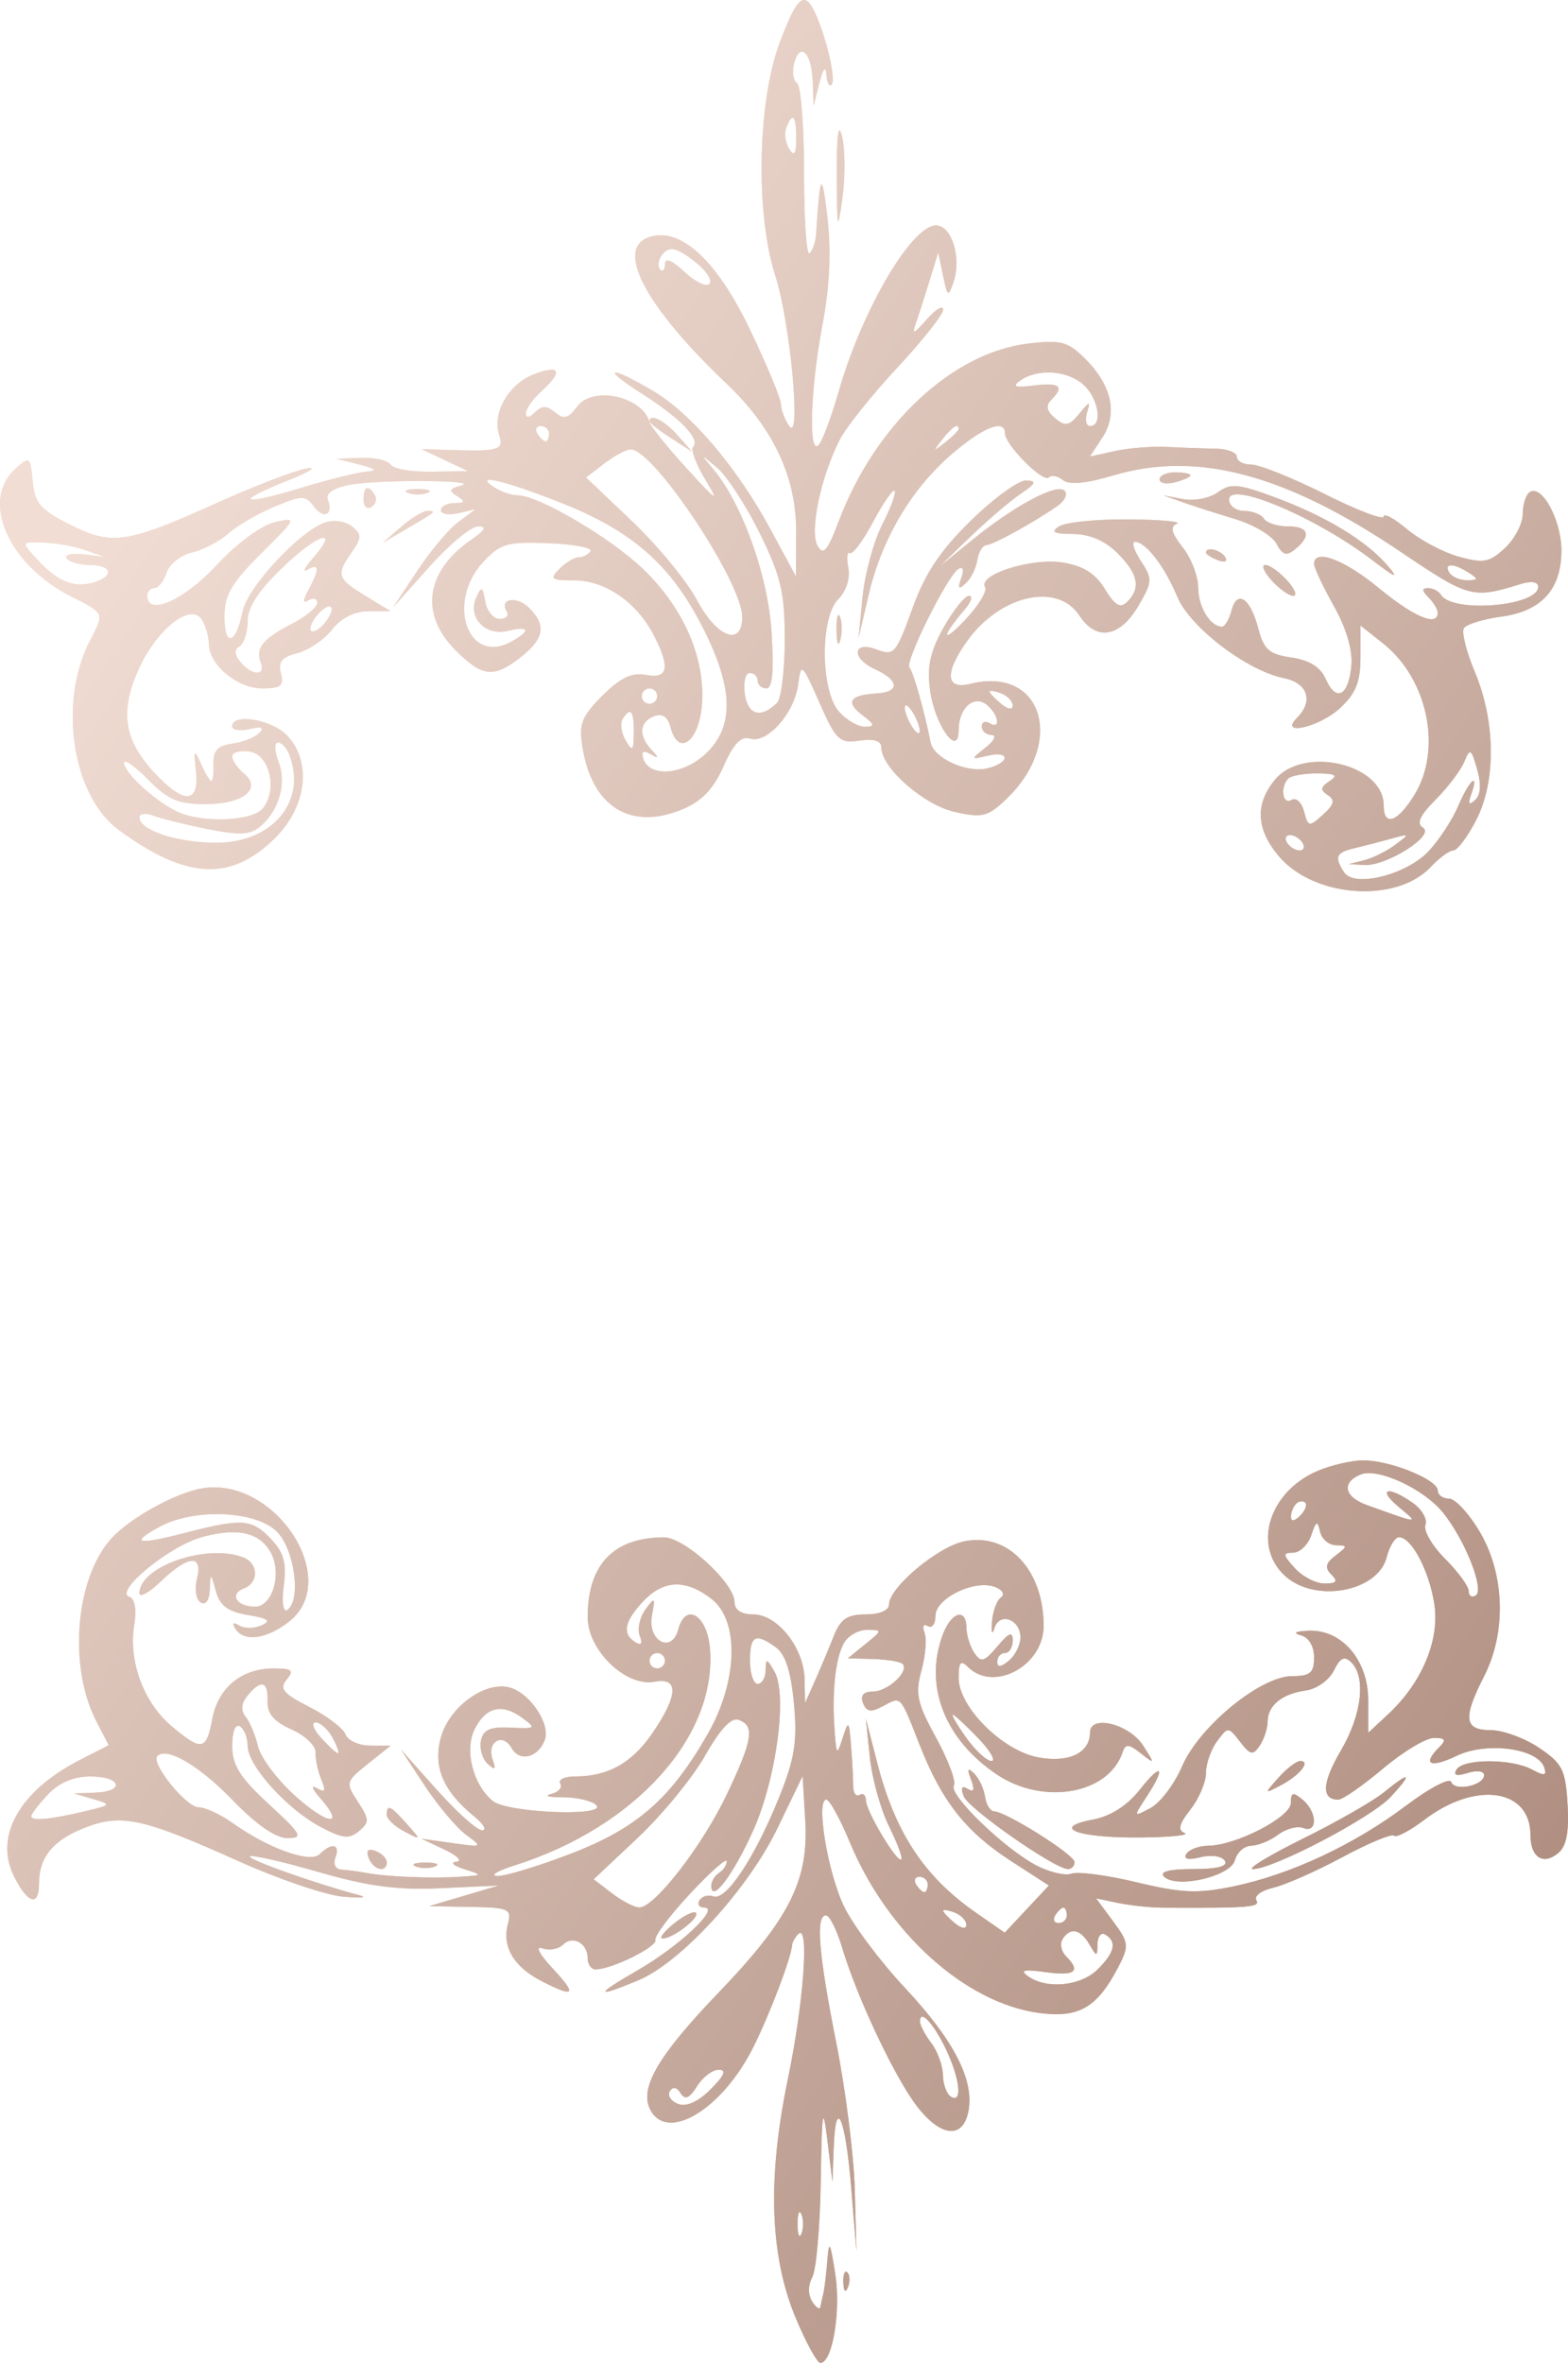 <?xml version="1.0" encoding="UTF-8"?> <svg xmlns="http://www.w3.org/2000/svg" width="148" height="223" viewBox="0 0 148 223" fill="none"><path fill-rule="evenodd" clip-rule="evenodd" d="M73.616 3.966C71.496 9.543 71.285 20.127 73.177 26.008C74.597 30.418 75.657 41.867 74.493 40.208C74.072 39.608 73.722 38.687 73.716 38.162C73.71 37.638 72.397 34.472 70.798 31.128C67.664 24.571 64.264 21.428 61.315 22.363C57.998 23.414 60.865 28.88 68.575 36.203C72.993 40.399 75.167 45.028 75.147 50.198L75.131 54.409L72.75 50.001C69.571 44.114 65.248 39.02 61.605 36.871C57.452 34.419 56.662 34.66 60.614 37.171C64.197 39.447 66.135 41.455 65.43 42.159C65.178 42.411 65.685 43.795 66.558 45.236C67.947 47.529 67.731 47.401 64.821 44.214C62.993 42.211 61.41 40.245 61.303 39.844C60.653 37.41 55.94 36.384 54.489 38.36C53.653 39.498 53.225 39.613 52.394 38.924C51.594 38.26 51.149 38.258 50.491 38.915C49.956 39.45 49.634 39.485 49.634 39.01C49.634 38.592 50.29 37.656 51.093 36.931C53.175 35.05 52.895 34.38 50.416 35.313C48.026 36.214 46.446 38.94 47.107 41.02C47.574 42.486 47.162 42.611 42.339 42.462L39.786 42.382L41.975 43.421L44.163 44.46L40.741 44.519C38.859 44.551 37.117 44.25 36.869 43.85C36.621 43.449 35.37 43.16 34.09 43.207L31.763 43.294L33.951 43.85C35.421 44.223 35.661 44.436 34.68 44.497C33.878 44.548 31.105 45.232 28.518 46.017C22.694 47.785 21.961 47.427 27.153 45.351C29.287 44.497 30.049 43.995 28.845 44.235C27.641 44.474 23.867 45.93 20.456 47.471C11.972 51.302 10.565 51.51 6.597 49.51C3.816 48.108 3.279 47.484 3.082 45.422C2.855 43.068 2.802 43.03 1.44 44.26C-1.86 47.242 0.77 53.262 6.689 56.277C9.905 57.915 9.863 57.816 8.492 60.463C5.47 66.297 6.813 75.105 11.218 78.333C17.62 83.026 21.816 83.226 26.011 79.038C28.999 76.055 29.447 71.76 27.021 69.339C25.556 67.876 21.915 67.308 21.915 68.542C21.915 68.905 22.654 69.025 23.557 68.807C24.689 68.535 24.972 68.65 24.468 69.178C24.067 69.599 22.918 70.053 21.915 70.187C20.561 70.368 20.106 70.852 20.149 72.07C20.181 72.971 20.089 73.708 19.944 73.708C19.799 73.708 19.357 72.971 18.963 72.07C18.331 70.624 18.276 70.71 18.496 72.798C18.818 75.862 17.373 75.922 14.603 72.96C11.722 69.882 11.292 67.2 13.044 63.246C14.744 59.409 18.001 56.82 19.049 58.472C19.41 59.042 19.71 60.08 19.716 60.782C19.733 62.748 22.411 64.969 24.765 64.969C26.509 64.969 26.819 64.717 26.512 63.545C26.23 62.468 26.604 62.006 28.051 61.643C29.102 61.38 30.579 60.382 31.332 59.426C32.203 58.319 33.46 57.686 34.785 57.684L36.869 57.681L34.498 56.238C31.811 54.602 31.701 54.248 33.208 52.101C34.145 50.764 34.15 50.445 33.243 49.694C32.668 49.217 31.55 49.032 30.759 49.283C28.354 50.045 23.357 55.406 22.893 57.723C22.268 60.843 21.186 61.133 21.186 58.18C21.186 56.16 21.857 55.007 24.651 52.231C28.046 48.856 28.072 48.797 25.927 49.287C24.66 49.577 22.338 51.297 20.413 53.372C17.349 56.675 13.892 58.19 13.892 56.23C13.892 55.83 14.198 55.502 14.572 55.502C14.946 55.502 15.461 54.847 15.714 54.047C15.969 53.247 17.058 52.385 18.135 52.131C19.211 51.877 20.753 51.072 21.561 50.343C22.368 49.614 24.32 48.478 25.897 47.821C28.505 46.733 28.84 46.728 29.606 47.775C30.539 49.049 31.5 48.603 30.943 47.154C30.721 46.577 31.455 46.059 32.908 45.769C35.572 45.238 45.603 45.294 43.51 45.828C42.399 46.112 42.328 46.308 43.145 46.825C43.959 47.34 43.908 47.471 42.886 47.48C42.185 47.486 41.61 47.788 41.61 48.151C41.61 48.514 42.348 48.641 43.251 48.432L44.892 48.053L43.264 49.261C42.368 49.925 40.616 52.011 39.37 53.895L37.104 57.322L40.517 53.499C42.394 51.397 44.466 49.676 45.121 49.676C45.982 49.676 45.813 50.019 44.508 50.917C40.162 53.907 39.583 57.96 43.013 61.384C45.543 63.91 46.606 64.017 49.17 62.003C51.373 60.274 51.583 59.008 49.939 57.367C48.769 56.199 47.073 56.496 47.841 57.737C48.072 58.11 47.772 58.415 47.175 58.415C46.577 58.415 45.959 57.678 45.8 56.776C45.547 55.331 45.446 55.288 44.939 56.422C44.11 58.272 45.837 60.066 47.938 59.54C50.02 59.019 50.138 59.55 48.175 60.599C44.129 62.761 42.107 56.808 45.606 53.039C47.221 51.299 47.872 51.11 51.755 51.264C54.143 51.358 55.937 51.694 55.74 52.012C55.544 52.33 55.05 52.589 54.645 52.589C54.239 52.589 53.413 53.08 52.812 53.681C51.839 54.652 51.996 54.773 54.225 54.773C57.1 54.773 60.094 56.831 61.684 59.9C63.291 63.002 63.083 64.1 60.964 63.695C59.639 63.443 58.557 63.958 56.862 65.651C54.885 67.625 54.619 68.315 54.981 70.542C55.895 76.164 59.536 78.411 64.426 76.371C66.24 75.614 67.349 74.452 68.292 72.32C69.238 70.178 69.948 69.437 70.796 69.706C72.395 70.213 74.978 67.31 75.336 64.605C75.614 62.499 75.687 62.561 77.342 66.308C78.912 69.863 79.235 70.17 81.123 69.894C82.494 69.692 83.187 69.912 83.187 70.545C83.187 72.455 87.192 75.969 90.115 76.623C92.722 77.208 93.237 77.079 94.985 75.407C100.616 70.021 98.362 62.839 91.576 64.54C89.253 65.122 89.131 63.517 91.269 60.519C94.383 56.153 99.796 54.913 101.879 58.087C103.492 60.546 105.706 60.166 107.479 57.127C108.774 54.906 108.788 54.626 107.681 52.939C107.029 51.946 106.781 51.132 107.129 51.132C108.142 51.132 109.943 53.468 111.116 56.305C112.309 59.191 117.7 63.303 121.208 64.004C123.43 64.448 123.995 66.174 122.431 67.736C120.65 69.514 124.515 68.644 126.482 66.825C127.968 65.45 128.412 64.348 128.412 62.036V59.032L130.551 60.726C134.759 64.058 136.144 70.696 133.526 74.983C131.924 77.606 130.6 78.069 130.6 76.006C130.6 72.091 122.983 70.328 120.31 73.624C118.445 75.923 118.573 78.271 120.702 80.797C124.015 84.728 131.812 85.278 135.05 81.808C135.843 80.958 136.801 80.262 137.179 80.262C137.556 80.262 138.534 78.953 139.352 77.352C141.227 73.683 141.162 68.062 139.19 63.375C138.4 61.497 137.941 59.657 138.171 59.286C138.401 58.915 139.988 58.424 141.698 58.195C145.499 57.686 147.377 55.617 147.377 51.942C147.377 49.114 145.552 45.724 144.41 46.429C144.035 46.66 143.73 47.591 143.73 48.5C143.73 49.407 142.978 50.855 142.059 51.717C140.604 53.082 140.042 53.188 137.705 52.544C136.23 52.137 134.027 50.968 132.811 49.947C131.595 48.926 130.6 48.388 130.6 48.753C130.6 49.118 128.104 48.164 125.053 46.633C122.002 45.102 118.883 43.85 118.123 43.85C117.363 43.85 116.741 43.517 116.741 43.11C116.741 42.703 115.838 42.358 114.735 42.342C113.632 42.327 111.58 42.254 110.176 42.18C108.772 42.106 106.554 42.28 105.247 42.566L102.871 43.087L104.051 41.289C105.525 39.043 104.94 36.372 102.426 33.862C100.792 32.23 100.149 32.059 97.035 32.428C89.884 33.273 82.594 40.111 79.167 49.187C78.092 52.033 77.709 52.473 77.16 51.492C76.391 50.121 77.49 44.919 79.278 41.468C79.893 40.28 82.338 37.224 84.71 34.678C87.082 32.133 89.023 29.677 89.023 29.222C89.023 28.768 88.338 29.169 87.503 30.114C86.177 31.614 86.047 31.647 86.488 30.377C86.765 29.576 87.344 27.773 87.774 26.372L88.555 23.823L89.011 26.008C89.432 28.022 89.509 28.069 90.004 26.616C90.778 24.343 89.828 21.274 88.352 21.274C86.045 21.274 81.353 29.282 79.159 36.963C78.477 39.348 77.628 41.612 77.271 41.993C76.282 43.048 76.485 36.695 77.634 30.623C78.311 27.049 78.465 23.711 78.099 20.546C77.574 16.011 77.401 16.268 77.023 22.146C76.979 22.825 76.707 23.617 76.418 23.905C76.129 24.193 75.893 20.79 75.893 16.341C75.893 11.891 75.595 8.068 75.232 7.843C74.869 7.619 74.742 6.785 74.951 5.988C75.499 3.892 76.608 4.947 76.709 7.662L76.795 9.986L77.352 7.801C77.693 6.463 77.942 6.157 77.995 7.012C78.043 7.78 78.26 8.229 78.479 8.011C79.096 7.395 77.302 1.019 76.27 0.165C75.566 -0.418 74.943 0.476 73.616 3.966ZM74.215 12.055C74.009 12.592 74.133 13.493 74.49 14.058C74.965 14.804 75.145 14.538 75.153 13.081C75.164 10.906 74.807 10.515 74.215 12.055ZM78.983 16.54C79.003 21.759 79.058 21.987 79.509 18.728C79.785 16.727 79.775 14.105 79.486 12.902C79.136 11.447 78.968 12.664 78.983 16.54ZM62.369 24.236C62.104 24.662 62.085 25.209 62.326 25.449C62.566 25.689 62.763 25.447 62.763 24.909C62.763 24.288 63.426 24.554 64.584 25.64C65.585 26.58 66.652 27.101 66.955 26.798C67.257 26.494 66.73 25.619 65.782 24.852C63.822 23.266 63.054 23.127 62.369 24.236ZM96.317 35.901C95.478 36.491 95.776 36.603 97.594 36.381C100.054 36.08 100.503 36.466 99.204 37.763C98.676 38.29 98.795 38.814 99.591 39.474C100.554 40.272 100.921 40.202 101.87 39.042C102.859 37.833 102.95 37.82 102.6 38.934C102.379 39.635 102.516 40.208 102.904 40.208C104.106 40.208 103.683 37.587 102.277 36.316C100.768 34.952 97.948 34.756 96.317 35.901ZM61.304 39.761C61.304 39.915 62.208 40.621 63.31 41.33L65.316 42.619L63.927 41.05C62.697 39.661 61.304 38.976 61.304 39.761ZM50.728 40.937C50.976 41.337 51.323 41.665 51.5 41.665C51.678 41.665 51.822 41.337 51.822 40.937C51.822 40.536 51.474 40.208 51.049 40.208C50.625 40.208 50.48 40.536 50.728 40.937ZM88.929 41.483C88.023 42.638 88.048 42.663 89.205 41.758C89.907 41.208 90.482 40.635 90.482 40.484C90.482 39.884 89.883 40.27 88.929 41.483ZM89.878 42.819C86.039 46.1 83.228 50.844 81.991 56.131L81.03 60.235L81.418 56.306C81.632 54.146 82.469 51.083 83.277 49.499C84.086 47.917 84.61 46.484 84.441 46.315C84.272 46.146 83.359 47.465 82.413 49.247C81.466 51.028 80.48 52.354 80.222 52.195C79.963 52.035 79.896 52.662 80.073 53.588C80.263 54.579 79.874 55.792 79.128 56.537C77.379 58.284 77.437 65.236 79.219 67.201C79.921 67.976 81.019 68.6 81.659 68.587C82.618 68.568 82.576 68.378 81.417 67.503C79.759 66.25 80.194 65.59 82.774 65.441C84.96 65.315 84.87 64.185 82.593 63.158C80.323 62.134 80.46 60.431 82.742 61.297C84.383 61.92 84.582 61.693 86.109 57.456C87.314 54.109 88.735 51.972 91.644 49.13C93.795 47.027 96.138 45.324 96.849 45.344C97.89 45.375 97.787 45.621 96.317 46.618C95.314 47.297 93.18 49.121 91.576 50.67L88.658 53.487L91.75 50.972C95.75 47.719 99.753 45.581 100.481 46.308C100.797 46.624 100.507 47.264 99.835 47.733C97.615 49.279 93.775 51.4 93.104 51.448C92.741 51.474 92.353 52.112 92.243 52.866C92.132 53.619 91.642 54.602 91.154 55.051C90.476 55.674 90.376 55.556 90.73 54.554C91.012 53.758 90.905 53.42 90.457 53.696C89.422 54.335 85.358 62.524 85.838 63.003C86.19 63.355 87.256 67.123 87.837 70.067C88.134 71.578 91.315 73.007 93.253 72.501C95.372 71.947 95.337 70.818 93.217 71.319C91.598 71.7 91.595 71.69 93.035 70.545C93.856 69.892 94.095 69.375 93.582 69.362C93.081 69.349 92.67 68.991 92.67 68.567C92.67 68.144 92.998 67.999 93.399 68.246C94.483 68.915 94.283 67.46 93.163 66.532C91.939 65.517 90.482 66.811 90.482 68.912C90.482 71.585 88.228 68.431 87.786 65.14C87.485 62.901 87.793 61.484 89.071 59.214C89.994 57.573 91.069 56.23 91.458 56.23C91.848 56.23 91.674 56.803 91.07 57.504C88.835 60.104 88.84 60.879 91.077 58.523C92.351 57.18 93.207 55.781 92.979 55.412C92.254 54.24 97.382 52.616 100.309 53.09C102.247 53.404 103.397 54.127 104.289 55.591C105.25 57.169 105.743 57.451 106.401 56.795C107.708 55.49 107.438 54.158 105.468 52.192C104.299 51.024 102.842 50.4 101.273 50.393C99.454 50.384 99.135 50.21 99.964 49.676C100.566 49.288 103.52 48.99 106.529 49.016C109.538 49.041 111.588 49.229 111.084 49.431C110.414 49.701 110.561 50.298 111.631 51.657C112.435 52.678 113.094 54.387 113.094 55.454C113.094 57.279 114.23 59.143 115.343 59.143C115.617 59.143 116.022 58.455 116.242 57.613C116.772 55.591 118.028 56.456 118.779 59.361C119.281 61.301 119.803 61.753 121.891 62.056C123.581 62.301 124.636 62.956 125.121 64.062C126.101 66.29 127.268 65.724 127.548 62.885C127.696 61.386 127.108 59.35 125.907 57.205C124.878 55.366 124.035 53.575 124.035 53.225C124.035 51.74 126.862 52.792 130.146 55.502C133.452 58.23 135.706 59.174 135.706 57.832C135.706 57.512 135.312 56.856 134.831 56.376C134.201 55.746 134.188 55.502 134.788 55.502C135.246 55.502 135.799 55.79 136.017 56.143C137.099 57.89 145.189 57.219 145.189 55.382C145.189 54.91 144.544 54.803 143.547 55.111C138.973 56.527 138.687 56.45 132.13 52.026C121.341 44.748 112.979 42.526 105.139 44.853C102.505 45.635 100.907 45.785 100.33 45.307C99.854 44.913 99.252 44.803 98.993 45.062C98.46 45.595 94.858 41.968 94.858 40.899C94.858 39.503 92.854 40.275 89.878 42.819ZM57.036 43.743L55.319 45.061L59.685 49.218C62.086 51.504 64.827 54.837 65.776 56.623C67.668 60.183 70.058 61.075 70.058 58.221C70.058 54.954 61.673 42.365 59.527 42.409C59.1 42.418 57.979 43.019 57.036 43.743ZM67.288 44.233C70.049 47.514 72.48 54.283 72.825 59.649C73.061 63.324 72.912 64.969 72.342 64.969C71.888 64.969 71.516 64.641 71.516 64.241C71.516 63.84 71.177 63.513 70.762 63.513C70.347 63.513 70.141 64.414 70.304 65.515C70.599 67.505 71.809 67.833 73.34 66.337C73.741 65.945 74.07 63.258 74.07 60.366C74.07 55.913 73.709 54.376 71.717 50.336C70.423 47.712 68.618 44.933 67.705 44.161C66.052 42.762 66.05 42.762 67.288 44.233ZM109.447 45.238C109.447 45.601 110.103 45.726 110.906 45.517C111.708 45.308 112.364 45.011 112.364 44.857C112.364 44.704 111.708 44.578 110.906 44.578C110.103 44.578 109.447 44.875 109.447 45.238ZM46.716 46.034C47.318 46.423 48.302 46.745 48.904 46.752C50.871 46.772 57.691 50.797 60.724 53.727C64.513 57.388 66.546 62.033 66.262 66.377C66.028 69.972 64.035 71.49 63.29 68.642C63.027 67.639 62.517 67.294 61.737 67.593C60.342 68.127 60.241 69.416 61.487 70.757C62.224 71.548 62.205 71.627 61.392 71.165C60.708 70.775 60.493 70.916 60.719 71.604C61.308 73.391 64.453 73.15 66.593 71.152C69.3 68.626 69.254 65.054 66.444 59.439C63.437 53.432 59.813 50.185 53.159 47.534C47.582 45.312 44.476 44.59 46.716 46.034ZM114.964 46.455C114.207 47.007 112.738 47.301 111.699 47.106L109.811 46.754L111.635 47.398C112.638 47.752 114.874 48.469 116.603 48.99C118.333 49.512 120.079 50.556 120.484 51.311C121.069 52.403 121.432 52.506 122.263 51.818C123.82 50.528 123.527 49.676 121.525 49.676C120.546 49.676 119.542 49.348 119.294 48.947C119.046 48.547 118.206 48.219 117.427 48.219C116.648 48.219 116.012 47.733 116.012 47.138C116.012 45.342 124.248 48.825 129.506 52.845C131.751 54.561 132.087 54.683 130.965 53.373C128.96 51.034 125.159 48.729 120.371 46.948C116.886 45.652 116.155 45.586 114.964 46.455ZM34.316 47.17C34.316 47.794 34.649 48.099 35.057 47.848C35.465 47.596 35.61 47.085 35.378 46.712C34.753 45.702 34.316 45.89 34.316 47.17ZM38.51 46.517C39.012 46.719 39.832 46.719 40.333 46.517C40.835 46.315 40.425 46.15 39.422 46.15C38.419 46.15 38.009 46.315 38.51 46.517ZM37.861 49.719L36.139 51.219L38.328 49.939C41.207 48.256 41.25 48.219 40.353 48.219C39.93 48.219 38.808 48.894 37.861 49.719ZM26.725 53.503C24.418 55.71 23.374 57.301 23.374 58.611C23.374 59.657 23.03 60.726 22.609 60.986C22.087 61.308 22.114 61.782 22.699 62.485C23.783 63.79 25.11 63.825 24.614 62.536C24.09 61.174 24.819 60.268 27.568 58.862C28.873 58.195 29.939 57.311 29.939 56.896C29.939 56.483 29.578 56.367 29.137 56.639C28.554 56.999 28.554 56.726 29.137 55.637C30.185 53.683 30.151 53.107 29.027 53.763C28.526 54.056 28.743 53.582 29.509 52.71C32.144 49.71 30.073 50.301 26.725 53.503ZM3.376 52.657C5.331 54.813 6.85 55.49 8.667 55.015C10.805 54.457 10.668 53.317 8.464 53.317C7.484 53.317 6.51 53.037 6.298 52.694C6.085 52.351 6.805 52.182 7.896 52.316L9.88 52.562L8.056 51.919C7.053 51.566 5.279 51.245 4.114 51.205C2.009 51.133 2.004 51.142 3.376 52.657ZM113.823 52.147C113.823 52.304 114.332 52.628 114.955 52.867C115.605 53.115 115.897 52.993 115.642 52.581C115.214 51.888 113.823 51.557 113.823 52.147ZM120.023 54.773C120.749 55.575 121.672 56.23 122.073 56.23C122.474 56.23 122.208 55.575 121.482 54.773C120.757 53.972 119.834 53.317 119.433 53.317C119.031 53.317 119.298 53.972 120.023 54.773ZM136.8 54.045C137.048 54.446 137.806 54.768 138.485 54.763C139.547 54.752 139.567 54.653 138.624 54.045C137.196 53.123 136.23 53.123 136.8 54.045ZM29.939 58.051C29.423 58.671 29.166 59.342 29.366 59.542C29.567 59.742 30.153 59.399 30.669 58.779C31.184 58.158 31.442 57.488 31.241 57.287C31.041 57.087 30.455 57.43 29.939 58.051ZM78.953 59.507C78.968 60.709 79.131 61.112 79.316 60.404C79.501 59.695 79.489 58.712 79.289 58.219C79.089 57.726 78.938 58.306 78.953 59.507ZM60.575 65.697C60.575 66.098 60.903 66.425 61.304 66.425C61.706 66.425 62.034 66.098 62.034 65.697C62.034 65.297 61.706 64.969 61.304 64.969C60.903 64.969 60.575 65.297 60.575 65.697ZM93.399 65.267C93.399 65.405 93.892 65.927 94.493 66.425C95.124 66.948 95.588 67.019 95.588 66.592C95.588 66.186 95.095 65.665 94.493 65.434C93.892 65.204 93.399 65.129 93.399 65.267ZM85.398 66.79C85.398 67.19 85.716 68.01 86.105 68.61C86.494 69.211 86.812 69.375 86.812 68.974C86.812 68.574 86.494 67.755 86.105 67.154C85.716 66.553 85.398 66.389 85.398 66.79ZM58.755 67.876C58.509 68.274 58.644 69.175 59.054 69.879C59.695 70.977 59.805 70.874 59.824 69.156C59.846 67.062 59.509 66.658 58.755 67.876ZM26.292 71.887C27.076 73.945 26.335 76.531 24.533 78.024C23.6 78.796 22.549 78.84 19.534 78.231C17.434 77.805 15.14 77.234 14.439 76.962C13.737 76.689 13.162 76.775 13.162 77.154C13.162 78.354 16.749 79.534 20.392 79.534C25.746 79.534 29 75.622 27.308 71.219C27.064 70.585 26.58 70.067 26.232 70.067C25.883 70.067 25.91 70.886 26.292 71.887ZM21.915 71.383C21.915 71.763 22.412 72.485 23.018 72.987C24.775 74.442 22.948 75.893 19.359 75.893C16.828 75.893 15.832 75.462 13.978 73.57C12.727 72.292 11.703 71.579 11.703 71.987C11.703 72.891 14.414 75.417 16.579 76.53C18.834 77.689 23.756 77.552 24.797 76.301C26.236 74.569 25.458 71.196 23.557 70.926C22.654 70.799 21.915 71.004 21.915 71.383ZM138.209 71.887C137.882 72.689 136.67 74.294 135.514 75.454C133.997 76.979 133.665 77.719 134.318 78.121C135.471 78.833 130.867 81.749 128.777 81.632L127.318 81.55L128.777 81.183C129.579 80.98 130.892 80.326 131.694 79.728C133.101 78.679 133.087 78.658 131.33 79.146C130.327 79.424 128.768 79.828 127.865 80.042C126.086 80.465 125.919 80.841 126.857 82.318C127.799 83.8 132.732 82.578 134.842 80.338C135.825 79.295 137.083 77.376 137.636 76.075C138.684 73.612 139.644 72.755 138.858 74.983C138.536 75.896 138.641 76.046 139.227 75.511C139.764 75.022 139.832 74.021 139.424 72.598C138.862 70.633 138.748 70.567 138.209 71.887ZM121.604 73.466C120.803 74.264 121.055 76.017 121.896 75.498C122.326 75.233 122.857 75.715 123.083 76.577C123.471 78.059 123.559 78.075 124.875 76.886C125.941 75.923 126.045 75.498 125.329 75.036C124.596 74.563 124.631 74.285 125.494 73.719C126.337 73.167 126.072 72.999 124.339 72.991C123.102 72.985 121.871 73.198 121.604 73.466ZM121.482 79.534C121.73 79.935 122.261 80.262 122.663 80.262C123.064 80.262 123.189 79.935 122.941 79.534C122.693 79.134 122.162 78.806 121.761 78.806C121.36 78.806 121.234 79.134 121.482 79.534ZM124.311 138.841C119.784 140.808 118.216 145.863 121.255 148.69C124.086 151.323 130.058 150.245 130.886 146.951C131.146 145.92 131.672 145.077 132.056 145.077C133.225 145.077 134.876 148.184 135.379 151.333C135.924 154.736 134.237 158.788 131.036 161.771L129.141 163.537V160.464C129.141 156.679 126.652 153.771 123.521 153.9C122.288 153.951 121.987 154.117 122.759 154.318C123.532 154.519 124.035 155.347 124.035 156.418C124.035 157.874 123.671 158.185 121.967 158.185C118.989 158.185 113.195 162.929 111.581 166.686C110.861 168.363 109.524 170.135 108.61 170.623C106.956 171.507 106.954 171.502 108.197 169.607C110.089 166.724 109.676 166.249 107.584 168.9C106.382 170.422 104.83 171.41 103.143 171.726C99.099 172.483 101.708 173.463 107.623 173.41C110.431 173.385 112.317 173.198 111.813 172.995C111.143 172.725 111.29 172.128 112.36 170.77C113.165 169.749 113.823 168.2 113.823 167.329C113.823 166.459 114.295 165.11 114.872 164.333C115.909 162.936 115.935 162.937 117.047 164.376C118.018 165.633 118.272 165.683 118.904 164.74C119.307 164.139 119.641 163.114 119.648 162.462C119.662 160.935 121.013 159.847 123.288 159.53C124.28 159.391 125.455 158.55 125.898 157.66C126.512 156.423 126.903 156.242 127.557 156.895C128.962 158.298 128.532 161.858 126.552 165.232C124.781 168.249 124.701 169.838 126.318 169.838C126.724 169.838 128.613 168.527 130.516 166.924C132.419 165.322 134.595 164.011 135.352 164.011C136.422 164.011 136.533 164.206 135.852 164.885C134.205 166.53 134.976 166.901 137.521 165.689C140.354 164.341 145.168 164.997 145.765 166.813C146.019 167.587 145.772 167.626 144.591 166.995C142.654 165.96 138.124 165.965 137.482 167.002C137.145 167.545 137.49 167.648 138.533 167.318C139.385 167.048 140.083 167.138 140.083 167.519C140.083 168.514 137.285 169.105 136.975 168.175C136.832 167.746 134.918 168.749 132.722 170.405C127.84 174.085 121.845 176.892 116.458 178.02C113.075 178.728 111.564 178.666 107.301 177.645C104.492 176.972 101.722 176.602 101.145 176.824C100.568 177.044 99.093 176.707 97.866 176.074C94.85 174.517 89.508 169.364 90.032 168.518C90.264 168.143 89.513 166.117 88.363 164.017C86.562 160.729 86.368 159.845 86.97 157.668C87.355 156.278 87.485 154.661 87.26 154.076C87.031 153.48 87.168 153.208 87.572 153.457C87.969 153.702 88.293 153.267 88.293 152.491C88.293 150.829 91.998 149.034 93.913 149.767C94.636 150.044 94.876 150.471 94.473 150.76C94.083 151.039 93.704 152.086 93.629 153.088C93.555 154.089 93.657 154.353 93.857 153.674C94.32 152.101 96.317 152.798 96.317 154.533C96.317 155.242 95.825 156.23 95.223 156.729C94.467 157.355 94.129 157.383 94.129 156.818C94.129 156.368 94.457 156.001 94.858 156.001C95.259 156.001 95.588 155.473 95.588 154.827C95.588 153.933 95.245 154.063 94.143 155.374C92.911 156.841 92.592 156.933 91.967 156.001C91.563 155.4 91.228 154.334 91.222 153.634C91.205 151.726 89.816 152.098 89.004 154.227C87.176 159.03 89.13 164.128 94.072 167.453C98.465 170.409 104.622 169.334 105.954 165.377C106.235 164.544 106.525 164.559 107.679 165.468C109.016 166.522 109.024 166.496 107.897 164.74C106.581 162.69 102.882 161.782 102.882 163.51C102.882 165.432 100.877 166.393 97.994 165.853C94.612 165.22 90.482 161.095 90.482 158.352C90.482 156.863 90.676 156.632 91.357 157.312C93.798 159.748 98.505 157.202 98.505 153.445C98.505 148.155 95.148 144.596 90.982 145.469C88.495 145.99 83.917 149.84 83.917 151.41C83.917 151.981 83.038 152.359 81.713 152.359C79.987 152.359 79.337 152.793 78.717 154.362C78.282 155.463 77.489 157.348 76.956 158.55L75.986 160.734L75.94 158.466C75.879 155.509 73.382 152.359 71.099 152.359C69.962 152.359 69.328 151.942 69.328 151.194C69.328 149.4 64.603 145.075 62.654 145.087C57.894 145.115 55.469 147.658 55.469 152.622C55.469 155.746 59.089 159.228 61.797 158.711C64.085 158.274 64.021 159.984 61.617 163.516C59.672 166.375 57.406 167.653 54.285 167.653C53.284 167.653 52.653 167.956 52.882 168.326C53.111 168.696 52.72 169.14 52.013 169.312C51.306 169.484 51.809 169.622 53.132 169.619C54.455 169.616 55.869 169.945 56.274 170.349C57.401 171.475 47.874 171.1 46.505 169.965C44.639 168.418 43.817 165.163 44.798 163.199C45.853 161.086 47.375 160.718 49.283 162.114C50.642 163.108 50.577 163.163 48.201 163.045C46.266 162.948 45.61 163.235 45.397 164.271C45.245 165.014 45.528 165.997 46.025 166.455C46.725 167.099 46.83 167.005 46.49 166.037C45.91 164.387 47.451 163.474 48.29 164.971C49.04 166.309 50.774 165.891 51.417 164.217C51.978 162.758 50.108 159.89 48.203 159.287C45.903 158.558 42.428 161.025 41.616 163.963C40.848 166.74 41.827 169.046 44.801 171.46C45.654 172.152 45.97 172.726 45.505 172.734C45.04 172.743 43.123 171.03 41.246 168.927L37.834 165.104L40.099 168.531C41.345 170.416 43.098 172.497 43.993 173.156C45.583 174.326 45.553 174.345 42.704 173.941L39.786 173.528L41.975 174.563C43.178 175.132 43.67 175.645 43.069 175.704C42.467 175.761 42.795 176.071 43.798 176.392C45.601 176.968 45.596 176.977 43.434 177.118C40.781 177.291 36.516 177.121 34.615 176.765C33.849 176.62 32.776 176.478 32.232 176.448C31.66 176.415 31.419 175.93 31.662 175.299C32.148 174.032 31.313 173.855 30.181 174.985C29.289 175.875 25.362 174.473 21.943 172.042C20.801 171.23 19.365 170.566 18.753 170.566C17.567 170.566 14.194 166.38 14.852 165.724C15.752 164.825 18.82 166.63 22.012 169.938C24.202 172.206 26.045 173.476 27.138 173.471C28.663 173.464 28.475 173.123 25.38 170.273C22.648 167.758 21.915 166.595 21.915 164.775C21.915 163.423 22.217 162.655 22.645 162.919C23.046 163.167 23.374 163.994 23.374 164.757C23.374 166.597 27.023 170.674 30.2 172.381C32.294 173.507 32.944 173.585 33.868 172.819C34.877 171.984 34.867 171.7 33.777 170.038C32.596 168.238 32.621 168.14 34.715 166.467L36.869 164.747L34.941 164.743C33.88 164.741 32.83 164.263 32.606 163.68C32.382 163.098 30.845 161.932 29.191 161.089C26.715 159.828 26.338 159.372 27.056 158.507C27.783 157.633 27.573 157.457 25.814 157.457C22.803 157.457 20.591 159.279 20.04 162.212C19.473 165.23 19.052 165.304 16.184 162.895C13.575 160.703 12.116 156.776 12.662 153.416C12.911 151.888 12.738 150.88 12.198 150.695C10.74 150.195 16.018 145.878 19.1 145.049C22.476 144.142 24.54 144.625 25.581 146.568C26.635 148.533 25.708 151.631 24.068 151.631C22.332 151.631 21.608 150.448 23.014 149.91C24.449 149.36 24.41 147.535 22.95 146.975C19.49 145.65 13.162 147.84 13.162 150.364C13.162 150.81 14.083 150.295 15.208 149.218C17.789 146.75 19.176 146.662 18.588 149.003C18.347 149.961 18.505 150.963 18.939 151.231C19.411 151.522 19.756 151.043 19.8 150.036C19.871 148.39 19.883 148.393 20.378 150.175C20.756 151.538 21.516 152.101 23.405 152.417C25.328 152.738 25.632 152.97 24.686 153.392C24.003 153.696 23.05 153.702 22.567 153.404C22.011 153.061 21.88 153.171 22.211 153.703C23.007 154.991 25.158 154.707 27.288 153.035C32.3 149.098 26.022 139.386 19.151 140.449C16.674 140.832 12.283 143.242 10.517 145.188C7.109 148.943 6.423 157.29 9.098 162.454L10.262 164.701L7.518 166.106C1.893 168.985 -0.541 173.237 1.283 176.996C2.563 179.635 3.68 180.009 3.68 177.8C3.68 175.294 4.952 173.711 7.921 172.525C11.425 171.126 13.407 171.551 22.567 175.666C26.335 177.358 30.766 178.858 32.414 179C34.062 179.14 34.753 179.082 33.951 178.87C29.81 177.774 23.32 175.474 23.596 175.2C23.769 175.027 26.679 175.687 30.064 176.666C34.777 178.03 37.49 178.388 41.649 178.195L47.081 177.943L43.798 178.917L40.516 179.89L44.431 179.962C48.069 180.028 48.316 180.144 47.933 181.608C47.38 183.718 48.495 185.611 51.078 186.944C54.258 188.586 54.516 188.294 52.141 185.747C50.896 184.413 50.496 183.626 51.186 183.87C51.839 184.1 52.713 183.95 53.128 183.535C54.054 182.611 55.469 183.382 55.469 184.81C55.469 185.387 55.807 185.859 56.222 185.859C57.714 185.859 62.051 183.725 61.862 183.084C61.756 182.722 63.228 180.755 65.134 178.713C67.04 176.669 68.599 175.292 68.599 175.652C68.599 176.012 68.27 176.508 67.869 176.756C67.468 177.004 67.14 177.555 67.14 177.98C67.14 179.672 69.211 176.938 71.081 172.777C73.277 167.892 74.347 159.9 73.093 157.745C72.367 156.497 72.288 156.486 72.268 157.639C72.256 158.34 71.918 158.914 71.516 158.914C71.115 158.914 70.787 157.931 70.787 156.729C70.787 154.329 71.311 154.065 73.256 155.485C74.142 156.132 74.67 157.796 74.943 160.801C75.269 164.397 75.013 165.985 73.5 169.725C71.222 175.355 68.521 179.413 67.346 178.973C66.857 178.79 66.263 178.954 66.026 179.337C65.789 179.72 66 180.033 66.494 180.033C67.994 180.033 64.092 183.694 60.21 185.93C56.123 188.284 56.133 188.605 60.242 186.891C64.265 185.213 70.601 178.293 73.374 172.55L75.756 167.616L76.007 171.818C76.343 177.457 74.515 181.087 67.834 188.044C62.078 194.038 60.302 197.098 61.396 199.139C63.026 202.179 68.172 199.04 71.088 193.229C72.632 190.153 74.692 184.735 74.767 183.553C74.785 183.286 75.045 182.822 75.346 182.521C76.41 181.458 75.873 188.953 74.363 196.228C72.413 205.622 72.662 212.938 75.131 218.813C76.099 221.116 77.133 223 77.429 223C78.567 223 79.384 218.148 78.839 214.625C78.363 211.545 78.247 211.349 78.088 213.351C77.984 214.653 77.817 216.045 77.717 216.446C77.617 216.846 77.488 217.419 77.432 217.72C77.376 218.021 77.029 217.792 76.662 217.213C76.257 216.575 76.261 215.662 76.674 214.895C77.046 214.198 77.405 210.084 77.471 205.752C77.57 199.196 77.672 198.547 78.081 201.881L78.573 205.886L78.692 202.669C78.876 197.703 79.801 199.829 80.345 206.468L80.834 212.44L80.679 206.614C80.594 203.41 79.81 197.202 78.938 192.819C77.254 184.36 76.965 180.761 77.966 180.761C78.304 180.761 78.996 182.154 79.504 183.856C80.887 188.485 84.431 196 86.521 198.735C88.785 201.699 90.896 201.91 91.409 199.227C91.97 196.298 90.019 192.52 85.398 187.588C83.098 185.132 80.521 181.691 79.673 179.94C78.124 176.744 76.979 169.838 77.998 169.838C78.297 169.838 79.298 171.657 80.221 173.881C83.75 182.382 91.094 189.013 98.03 189.962C101.837 190.483 103.557 189.485 105.577 185.585C106.584 183.639 106.547 183.328 105.061 181.321L103.457 179.156L105.54 179.59C106.686 179.829 108.608 180.03 109.811 180.037C117.864 180.08 118.989 179.99 118.583 179.334C118.339 178.941 119.056 178.408 120.176 178.151C121.296 177.892 124.232 176.595 126.701 175.268C129.17 173.94 131.365 173.028 131.577 173.24C131.789 173.453 133.079 172.776 134.443 171.738C139.285 168.05 144.459 168.798 144.459 173.185C144.459 175.286 145.655 176.06 147.078 174.881C147.851 174.241 148.111 172.887 147.958 170.291C147.766 167.024 147.463 166.423 145.263 164.947C143.9 164.032 141.849 163.283 140.704 163.283C138.187 163.283 138.051 162.162 140.083 158.185C142.192 154.057 142.033 148.591 139.687 144.595C138.668 142.857 137.355 141.436 136.77 141.436C136.185 141.436 135.706 141.091 135.706 140.67C135.706 139.63 131.119 137.788 128.618 137.823C127.502 137.839 125.563 138.297 124.311 138.841ZM128.412 139.157C126.603 139.914 126.871 141.263 128.98 142.026C134.003 143.842 133.985 143.84 132.059 142.248C129.952 140.505 130.958 140.165 133.325 141.819C134.2 142.431 134.747 143.371 134.541 143.907C134.334 144.444 135.169 145.885 136.395 147.109C137.621 148.333 138.624 149.706 138.624 150.162C138.624 150.617 138.924 150.803 139.293 150.577C140.151 150.047 138.285 145.324 136.201 142.747C134.375 140.49 130.022 138.483 128.412 139.157ZM122.334 141.921C122.066 142.188 121.847 142.745 121.847 143.159C121.847 143.615 122.187 143.572 122.71 143.05C123.185 142.576 123.404 142.019 123.196 141.812C122.989 141.605 122.6 141.654 122.334 141.921ZM15.104 144.07C12.162 145.662 12.917 145.844 17.516 144.653C22.856 143.27 23.781 143.339 25.595 145.259C26.79 146.523 27.062 147.522 26.787 149.628C26.587 151.165 26.719 152.182 27.091 151.952C28.482 151.094 27.796 146.102 26.063 144.475C24.012 142.553 18.299 142.342 15.104 144.07ZM123.762 144.895C123.457 145.796 122.687 146.533 122.05 146.533C121.046 146.533 121.067 146.728 122.212 147.99C122.937 148.791 124.203 149.446 125.024 149.446C126.159 149.446 126.313 149.244 125.666 148.598C125.019 147.952 125.114 147.522 126.067 146.801C127.223 145.923 127.225 145.85 126.094 145.828C125.422 145.815 124.746 145.231 124.594 144.531C124.363 143.469 124.224 143.53 123.762 144.895ZM60.702 151.132C58.927 153.018 58.702 154.203 59.97 154.985C60.533 155.332 60.673 155.123 60.385 154.37C60.143 153.742 60.385 152.63 60.921 151.898C61.814 150.679 61.865 150.726 61.535 152.453C61.072 154.868 63.407 156.119 64.019 153.784C64.703 151.173 66.748 152.405 67.009 155.585C67.688 163.869 59.95 172.454 48.565 176.047C46.946 176.558 46.207 177.009 46.922 177.048C47.637 177.088 50.768 176.14 53.88 174.942C60.129 172.536 63.304 169.761 66.801 163.647C69.659 158.652 69.811 152.93 67.14 150.879C64.704 149.009 62.623 149.09 60.702 151.132ZM79.636 155.093C78.841 156.577 78.515 159.671 78.773 163.283C78.944 165.665 78.995 165.713 79.54 164.011C80.087 162.305 80.137 162.351 80.327 164.74C80.438 166.142 80.529 167.846 80.528 168.527C80.527 169.208 80.797 169.598 81.127 169.394C81.458 169.19 81.728 169.414 81.728 169.891C81.728 170.909 84.691 175.861 85.073 175.48C85.217 175.337 84.691 173.923 83.906 172.338C83.12 170.754 82.308 167.822 82.101 165.824L81.725 162.191L82.81 166.407C84.497 172.958 87.242 177.119 92.11 180.505L94.833 182.398L96.917 180.171L99.002 177.943L95.466 175.656C91.169 172.876 88.91 170.02 86.831 164.74C84.92 159.887 85.099 160.077 83.323 161.026C82.201 161.626 81.781 161.557 81.459 160.721C81.186 160.008 81.502 159.642 82.391 159.642C83.8 159.642 85.871 157.708 85.19 157.029C84.973 156.813 83.723 156.605 82.412 156.568L80.028 156.5L81.688 155.158C83.311 153.847 83.314 153.816 81.835 153.816C81.002 153.816 80.013 154.391 79.636 155.093ZM61.304 156.729C61.304 157.129 61.633 157.457 62.034 157.457C62.435 157.457 62.763 157.129 62.763 156.729C62.763 156.328 62.435 156.001 62.034 156.001C61.633 156.001 61.304 156.328 61.304 156.729ZM23.374 160.006C22.764 160.739 22.702 161.397 23.184 162.009C23.579 162.51 24.107 163.778 24.358 164.829C24.609 165.879 26.161 167.952 27.806 169.437C30.935 172.26 32.645 172.456 30.239 169.717C29.472 168.844 29.311 168.404 29.881 168.739C30.69 169.215 30.788 169.043 30.33 167.954C30.008 167.187 29.764 166.036 29.788 165.394C29.812 164.753 28.79 163.77 27.515 163.21C25.861 162.482 25.215 161.722 25.255 160.552C25.323 158.651 24.661 158.459 23.374 160.006ZM66.548 165.691C65.368 167.771 62.521 171.247 60.22 173.415L56.036 177.356L57.759 178.679C58.706 179.405 59.865 180.008 60.336 180.017C61.772 180.044 66.327 174.159 68.619 169.316C71.051 164.178 71.257 162.891 69.74 162.31C69.036 162.04 67.987 163.152 66.548 165.691ZM91.211 164.011C92.068 165.213 93.137 166.196 93.585 166.196C94.035 166.196 93.458 165.213 92.305 164.011C91.152 162.81 90.083 161.827 89.931 161.827C89.778 161.827 90.354 162.81 91.211 164.011ZM30.304 164.011C31.03 164.813 31.749 165.468 31.901 165.468C32.054 165.468 31.828 164.813 31.398 164.011C30.968 163.21 30.25 162.555 29.8 162.555C29.351 162.555 29.578 163.21 30.304 164.011ZM120.684 167.759C119.303 169.31 119.305 169.315 120.894 168.483C122.668 167.554 123.76 166.196 122.733 166.196C122.37 166.196 121.448 166.899 120.684 167.759ZM91.657 167.954C92.025 168.921 91.93 169.189 91.343 168.827C90.778 168.478 90.653 168.709 90.967 169.524C91.421 170.706 99.567 176.392 100.807 176.392C101.146 176.392 101.423 176.095 101.423 175.733C101.423 175.044 94.979 170.982 93.833 170.949C93.471 170.939 93.083 170.314 92.973 169.56C92.862 168.807 92.401 167.824 91.948 167.375C91.338 166.772 91.262 166.922 91.657 167.954ZM4.536 169.338C3.664 170.265 2.95 171.194 2.95 171.401C2.95 171.881 4.799 171.711 8.056 170.93C10.521 170.34 10.546 170.301 8.786 169.787L6.962 169.254L8.968 169.182C11.845 169.078 11.454 167.653 8.548 167.653C6.956 167.653 5.578 168.232 4.536 169.338ZM130.6 169.171C129.597 169.988 126.168 171.947 122.98 173.525C119.791 175.101 117.667 176.392 118.259 176.392C120.191 176.392 129.462 171.531 131.274 169.568C133.382 167.285 133.112 167.125 130.6 169.171ZM121.847 170.148C121.847 171.486 116.68 174.165 114.049 174.191C113.17 174.2 112.24 174.548 111.981 174.964C111.68 175.452 112.157 175.561 113.318 175.27C114.321 175.018 115.339 175.167 115.61 175.605C115.934 176.127 114.928 176.392 112.626 176.392C110.375 176.392 109.404 176.641 109.865 177.101C111.038 178.271 116.157 177.087 116.559 175.552C116.753 174.812 117.447 174.197 118.103 174.184C118.758 174.171 119.9 173.702 120.641 173.142C121.382 172.581 122.449 172.299 123.012 172.515C124.388 173.042 124.334 170.992 122.941 169.838C122.042 169.093 121.847 169.149 121.847 170.148ZM36.504 171.269C36.504 171.654 37.242 172.358 38.145 172.831C39.778 173.686 39.779 173.683 38.397 172.129C36.853 170.392 36.504 170.234 36.504 171.269ZM34.796 175.337C35.238 176.489 36.504 176.789 36.504 175.741C36.504 175.384 36.028 174.909 35.447 174.686C34.74 174.415 34.524 174.631 34.796 175.337ZM39.239 176.146C39.741 176.348 40.562 176.348 41.063 176.146C41.565 175.944 41.154 175.779 40.151 175.779C39.148 175.779 38.738 175.944 39.239 176.146ZM86.47 177.848C86.718 178.249 87.065 178.577 87.242 178.577C87.419 178.577 87.564 178.249 87.564 177.848C87.564 177.448 87.216 177.12 86.791 177.12C86.367 177.12 86.222 177.448 86.47 177.848ZM63.594 181.552C62.647 182.319 62.174 182.946 62.543 182.946C63.52 182.946 66.108 180.944 65.68 180.52C65.48 180.321 64.542 180.785 63.594 181.552ZM89.023 180.331C89.023 180.469 89.515 180.991 90.117 181.49C90.748 182.012 91.211 182.083 91.211 181.656C91.211 181.25 90.719 180.729 90.117 180.498C89.515 180.268 89.023 180.193 89.023 180.331ZM99.599 180.761C99.351 181.162 99.497 181.49 99.921 181.49C100.346 181.49 100.694 181.162 100.694 180.761C100.694 180.361 100.549 180.033 100.372 180.033C100.195 180.033 99.847 180.361 99.599 180.761ZM100.289 183.009C100.02 183.445 100.165 184.166 100.611 184.612C102.055 186.054 101.481 186.504 98.688 186.117C96.623 185.831 96.221 185.929 97.046 186.516C98.798 187.761 102.031 187.437 103.611 185.859C105.225 184.248 105.444 183.263 104.341 182.582C103.94 182.334 103.601 182.725 103.589 183.449C103.568 184.692 103.525 184.695 102.824 183.492C101.976 182.039 101.004 181.854 100.289 183.009ZM86.834 190.775C86.834 191.122 87.317 192.043 87.905 192.82C88.495 193.597 88.987 194.952 88.999 195.83C89.013 196.707 89.351 197.628 89.752 197.875C90.863 198.561 90.623 196.209 89.299 193.422C88.123 190.95 86.834 189.564 86.834 190.775ZM65.783 196.89C65.066 198.037 64.655 198.21 64.24 197.54C63.886 196.968 63.507 196.9 63.224 197.357C62.975 197.759 63.324 198.298 63.998 198.557C64.787 198.859 65.885 198.367 67.077 197.176C68.373 195.883 68.604 195.326 67.846 195.326C67.249 195.326 66.322 196.03 65.783 196.89ZM75.279 209.891C75.279 210.893 75.444 211.303 75.647 210.802C75.849 210.301 75.849 209.482 75.647 208.981C75.444 208.481 75.279 208.89 75.279 209.891ZM79.598 215.414C79.633 216.262 79.806 216.435 80.038 215.854C80.249 215.329 80.223 214.7 79.981 214.458C79.739 214.217 79.566 214.646 79.598 215.414Z" fill="url(#paint0_linear_5798_269)"></path><path fill-rule="evenodd" clip-rule="evenodd" d="M73.616 3.966C71.496 9.543 71.285 20.127 73.177 26.008C74.597 30.418 75.657 41.867 74.493 40.208C74.072 39.608 73.722 38.687 73.716 38.162C73.71 37.638 72.397 34.472 70.798 31.128C67.664 24.571 64.264 21.428 61.315 22.363C57.998 23.414 60.865 28.88 68.575 36.203C72.993 40.399 75.167 45.028 75.147 50.198L75.131 54.409L72.75 50.001C69.571 44.114 65.248 39.02 61.605 36.871C57.452 34.419 56.662 34.66 60.614 37.171C64.197 39.447 66.135 41.455 65.43 42.159C65.178 42.411 65.685 43.795 66.558 45.236C67.947 47.529 67.731 47.401 64.821 44.214C62.993 42.211 61.41 40.245 61.303 39.844C60.653 37.41 55.94 36.384 54.489 38.36C53.653 39.498 53.225 39.613 52.394 38.924C51.594 38.26 51.149 38.258 50.491 38.915C49.956 39.45 49.634 39.485 49.634 39.01C49.634 38.592 50.29 37.656 51.093 36.931C53.175 35.05 52.895 34.38 50.416 35.313C48.026 36.214 46.446 38.94 47.107 41.02C47.574 42.486 47.162 42.611 42.339 42.462L39.786 42.382L41.975 43.421L44.163 44.46L40.741 44.519C38.859 44.551 37.117 44.25 36.869 43.85C36.621 43.449 35.37 43.16 34.09 43.207L31.763 43.294L33.951 43.85C35.421 44.223 35.661 44.436 34.68 44.497C33.878 44.548 31.105 45.232 28.518 46.017C22.694 47.785 21.961 47.427 27.153 45.351C29.287 44.497 30.049 43.995 28.845 44.235C27.641 44.474 23.867 45.93 20.456 47.471C11.972 51.302 10.565 51.51 6.597 49.51C3.816 48.108 3.279 47.484 3.082 45.422C2.855 43.068 2.802 43.03 1.44 44.26C-1.86 47.242 0.77 53.262 6.689 56.277C9.905 57.915 9.863 57.816 8.492 60.463C5.47 66.297 6.813 75.105 11.218 78.333C17.62 83.026 21.816 83.226 26.011 79.038C28.999 76.055 29.447 71.76 27.021 69.339C25.556 67.876 21.915 67.308 21.915 68.542C21.915 68.905 22.654 69.025 23.557 68.807C24.689 68.535 24.972 68.65 24.468 69.178C24.067 69.599 22.918 70.053 21.915 70.187C20.561 70.368 20.106 70.852 20.149 72.07C20.181 72.971 20.089 73.708 19.944 73.708C19.799 73.708 19.357 72.971 18.963 72.07C18.331 70.624 18.276 70.71 18.496 72.798C18.818 75.862 17.373 75.922 14.603 72.96C11.722 69.882 11.292 67.2 13.044 63.246C14.744 59.409 18.001 56.82 19.049 58.472C19.41 59.042 19.71 60.08 19.716 60.782C19.733 62.748 22.411 64.969 24.765 64.969C26.509 64.969 26.819 64.717 26.512 63.545C26.23 62.468 26.604 62.006 28.051 61.643C29.102 61.38 30.579 60.382 31.332 59.426C32.203 58.319 33.46 57.686 34.785 57.684L36.869 57.681L34.498 56.238C31.811 54.602 31.701 54.248 33.208 52.101C34.145 50.764 34.15 50.445 33.243 49.694C32.668 49.217 31.55 49.032 30.759 49.283C28.354 50.045 23.357 55.406 22.893 57.723C22.268 60.843 21.186 61.133 21.186 58.18C21.186 56.16 21.857 55.007 24.651 52.231C28.046 48.856 28.072 48.797 25.927 49.287C24.66 49.577 22.338 51.297 20.413 53.372C17.349 56.675 13.892 58.19 13.892 56.23C13.892 55.83 14.198 55.502 14.572 55.502C14.946 55.502 15.461 54.847 15.714 54.047C15.969 53.247 17.058 52.385 18.135 52.131C19.211 51.877 20.753 51.072 21.561 50.343C22.368 49.614 24.32 48.478 25.897 47.821C28.505 46.733 28.84 46.728 29.606 47.775C30.539 49.049 31.5 48.603 30.943 47.154C30.721 46.577 31.455 46.059 32.908 45.769C35.572 45.238 45.603 45.294 43.51 45.828C42.399 46.112 42.328 46.308 43.145 46.825C43.959 47.34 43.908 47.471 42.886 47.48C42.185 47.486 41.61 47.788 41.61 48.151C41.61 48.514 42.348 48.641 43.251 48.432L44.892 48.053L43.264 49.261C42.368 49.925 40.616 52.011 39.37 53.895L37.104 57.322L40.517 53.499C42.394 51.397 44.466 49.676 45.121 49.676C45.982 49.676 45.813 50.019 44.508 50.917C40.162 53.907 39.583 57.96 43.013 61.384C45.543 63.91 46.606 64.017 49.17 62.003C51.373 60.274 51.583 59.008 49.939 57.367C48.769 56.199 47.073 56.496 47.841 57.737C48.072 58.11 47.772 58.415 47.175 58.415C46.577 58.415 45.959 57.678 45.8 56.776C45.547 55.331 45.446 55.288 44.939 56.422C44.11 58.272 45.837 60.066 47.938 59.54C50.02 59.019 50.138 59.55 48.175 60.599C44.129 62.761 42.107 56.808 45.606 53.039C47.221 51.299 47.872 51.11 51.755 51.264C54.143 51.358 55.937 51.694 55.74 52.012C55.544 52.33 55.05 52.589 54.645 52.589C54.239 52.589 53.413 53.08 52.812 53.681C51.839 54.652 51.996 54.773 54.225 54.773C57.1 54.773 60.094 56.831 61.684 59.9C63.291 63.002 63.083 64.1 60.964 63.695C59.639 63.443 58.557 63.958 56.862 65.651C54.885 67.625 54.619 68.315 54.981 70.542C55.895 76.164 59.536 78.411 64.426 76.371C66.24 75.614 67.349 74.452 68.292 72.32C69.238 70.178 69.948 69.437 70.796 69.706C72.395 70.213 74.978 67.31 75.336 64.605C75.614 62.499 75.687 62.561 77.342 66.308C78.912 69.863 79.235 70.17 81.123 69.894C82.494 69.692 83.187 69.912 83.187 70.545C83.187 72.455 87.192 75.969 90.115 76.623C92.722 77.208 93.237 77.079 94.985 75.407C100.616 70.021 98.362 62.839 91.576 64.54C89.253 65.122 89.131 63.517 91.269 60.519C94.383 56.153 99.796 54.913 101.879 58.087C103.492 60.546 105.706 60.166 107.479 57.127C108.774 54.906 108.788 54.626 107.681 52.939C107.029 51.946 106.781 51.132 107.129 51.132C108.142 51.132 109.943 53.468 111.116 56.305C112.309 59.191 117.7 63.303 121.208 64.004C123.43 64.448 123.995 66.174 122.431 67.736C120.65 69.514 124.515 68.644 126.482 66.825C127.968 65.45 128.412 64.348 128.412 62.036V59.032L130.551 60.726C134.759 64.058 136.144 70.696 133.526 74.983C131.924 77.606 130.6 78.069 130.6 76.006C130.6 72.091 122.983 70.328 120.31 73.624C118.445 75.923 118.573 78.271 120.702 80.797C124.015 84.728 131.812 85.278 135.05 81.808C135.843 80.958 136.801 80.262 137.179 80.262C137.556 80.262 138.534 78.953 139.352 77.352C141.227 73.683 141.162 68.062 139.19 63.375C138.4 61.497 137.941 59.657 138.171 59.286C138.401 58.915 139.988 58.424 141.698 58.195C145.499 57.686 147.377 55.617 147.377 51.942C147.377 49.114 145.552 45.724 144.41 46.429C144.035 46.66 143.73 47.591 143.73 48.5C143.73 49.407 142.978 50.855 142.059 51.717C140.604 53.082 140.042 53.188 137.705 52.544C136.23 52.137 134.027 50.968 132.811 49.947C131.595 48.926 130.6 48.388 130.6 48.753C130.6 49.118 128.104 48.164 125.053 46.633C122.002 45.102 118.883 43.85 118.123 43.85C117.363 43.85 116.741 43.517 116.741 43.11C116.741 42.703 115.838 42.358 114.735 42.342C113.632 42.327 111.58 42.254 110.176 42.18C108.772 42.106 106.554 42.28 105.247 42.566L102.871 43.087L104.051 41.289C105.525 39.043 104.94 36.372 102.426 33.862C100.792 32.23 100.149 32.059 97.035 32.428C89.884 33.273 82.594 40.111 79.167 49.187C78.092 52.033 77.709 52.473 77.16 51.492C76.391 50.121 77.49 44.919 79.278 41.468C79.893 40.28 82.338 37.224 84.71 34.678C87.082 32.133 89.023 29.677 89.023 29.222C89.023 28.768 88.338 29.169 87.503 30.114C86.177 31.614 86.047 31.647 86.488 30.377C86.765 29.576 87.344 27.773 87.774 26.372L88.555 23.823L89.011 26.008C89.432 28.022 89.509 28.069 90.004 26.616C90.778 24.343 89.828 21.274 88.352 21.274C86.045 21.274 81.353 29.282 79.159 36.963C78.477 39.348 77.628 41.612 77.271 41.993C76.282 43.048 76.485 36.695 77.634 30.623C78.311 27.049 78.465 23.711 78.099 20.546C77.574 16.011 77.401 16.268 77.023 22.146C76.979 22.825 76.707 23.617 76.418 23.905C76.129 24.193 75.893 20.79 75.893 16.341C75.893 11.891 75.595 8.068 75.232 7.843C74.869 7.619 74.742 6.785 74.951 5.988C75.499 3.892 76.608 4.947 76.709 7.662L76.795 9.986L77.352 7.801C77.693 6.463 77.942 6.157 77.995 7.012C78.043 7.78 78.26 8.229 78.479 8.011C79.096 7.395 77.302 1.019 76.27 0.165C75.566 -0.418 74.943 0.476 73.616 3.966ZM74.215 12.055C74.009 12.592 74.133 13.493 74.49 14.058C74.965 14.804 75.145 14.538 75.153 13.081C75.164 10.906 74.807 10.515 74.215 12.055ZM78.983 16.54C79.003 21.759 79.058 21.987 79.509 18.728C79.785 16.727 79.775 14.105 79.486 12.902C79.136 11.447 78.968 12.664 78.983 16.54ZM62.369 24.236C62.104 24.662 62.085 25.209 62.326 25.449C62.566 25.689 62.763 25.447 62.763 24.909C62.763 24.288 63.426 24.554 64.584 25.64C65.585 26.58 66.652 27.101 66.955 26.798C67.257 26.494 66.73 25.619 65.782 24.852C63.822 23.266 63.054 23.127 62.369 24.236ZM96.317 35.901C95.478 36.491 95.776 36.603 97.594 36.381C100.054 36.08 100.503 36.466 99.204 37.763C98.676 38.29 98.795 38.814 99.591 39.474C100.554 40.272 100.921 40.202 101.87 39.042C102.859 37.833 102.95 37.82 102.6 38.934C102.379 39.635 102.516 40.208 102.904 40.208C104.106 40.208 103.683 37.587 102.277 36.316C100.768 34.952 97.948 34.756 96.317 35.901ZM61.304 39.761C61.304 39.915 62.208 40.621 63.31 41.33L65.316 42.619L63.927 41.05C62.697 39.661 61.304 38.976 61.304 39.761ZM50.728 40.937C50.976 41.337 51.323 41.665 51.5 41.665C51.678 41.665 51.822 41.337 51.822 40.937C51.822 40.536 51.474 40.208 51.049 40.208C50.625 40.208 50.48 40.536 50.728 40.937ZM88.929 41.483C88.023 42.638 88.048 42.663 89.205 41.758C89.907 41.208 90.482 40.635 90.482 40.484C90.482 39.884 89.883 40.27 88.929 41.483ZM89.878 42.819C86.039 46.1 83.228 50.844 81.991 56.131L81.03 60.235L81.418 56.306C81.632 54.146 82.469 51.083 83.277 49.499C84.086 47.917 84.61 46.484 84.441 46.315C84.272 46.146 83.359 47.465 82.413 49.247C81.466 51.028 80.48 52.354 80.222 52.195C79.963 52.035 79.896 52.662 80.073 53.588C80.263 54.579 79.874 55.792 79.128 56.537C77.379 58.284 77.437 65.236 79.219 67.201C79.921 67.976 81.019 68.6 81.659 68.587C82.618 68.568 82.576 68.378 81.417 67.503C79.759 66.25 80.194 65.59 82.774 65.441C84.96 65.315 84.87 64.185 82.593 63.158C80.323 62.134 80.46 60.431 82.742 61.297C84.383 61.92 84.582 61.693 86.109 57.456C87.314 54.109 88.735 51.972 91.644 49.13C93.795 47.027 96.138 45.324 96.849 45.344C97.89 45.375 97.787 45.621 96.317 46.618C95.314 47.297 93.18 49.121 91.576 50.67L88.658 53.487L91.75 50.972C95.75 47.719 99.753 45.581 100.481 46.308C100.797 46.624 100.507 47.264 99.835 47.733C97.615 49.279 93.775 51.4 93.104 51.448C92.741 51.474 92.353 52.112 92.243 52.866C92.132 53.619 91.642 54.602 91.154 55.051C90.476 55.674 90.376 55.556 90.73 54.554C91.012 53.758 90.905 53.42 90.457 53.696C89.422 54.335 85.358 62.524 85.838 63.003C86.19 63.355 87.256 67.123 87.837 70.067C88.134 71.578 91.315 73.007 93.253 72.501C95.372 71.947 95.337 70.818 93.217 71.319C91.598 71.7 91.595 71.69 93.035 70.545C93.856 69.892 94.095 69.375 93.582 69.362C93.081 69.349 92.67 68.991 92.67 68.567C92.67 68.144 92.998 67.999 93.399 68.246C94.483 68.915 94.283 67.46 93.163 66.532C91.939 65.517 90.482 66.811 90.482 68.912C90.482 71.585 88.228 68.431 87.786 65.14C87.485 62.901 87.793 61.484 89.071 59.214C89.994 57.573 91.069 56.23 91.458 56.23C91.848 56.23 91.674 56.803 91.07 57.504C88.835 60.104 88.84 60.879 91.077 58.523C92.351 57.18 93.207 55.781 92.979 55.412C92.254 54.24 97.382 52.616 100.309 53.09C102.247 53.404 103.397 54.127 104.289 55.591C105.25 57.169 105.743 57.451 106.401 56.795C107.708 55.49 107.438 54.158 105.468 52.192C104.299 51.024 102.842 50.4 101.273 50.393C99.454 50.384 99.135 50.21 99.964 49.676C100.566 49.288 103.52 48.99 106.529 49.016C109.538 49.041 111.588 49.229 111.084 49.431C110.414 49.701 110.561 50.298 111.631 51.657C112.435 52.678 113.094 54.387 113.094 55.454C113.094 57.279 114.23 59.143 115.343 59.143C115.617 59.143 116.022 58.455 116.242 57.613C116.772 55.591 118.028 56.456 118.779 59.361C119.281 61.301 119.803 61.753 121.891 62.056C123.581 62.301 124.636 62.956 125.121 64.062C126.101 66.29 127.268 65.724 127.548 62.885C127.696 61.386 127.108 59.35 125.907 57.205C124.878 55.366 124.035 53.575 124.035 53.225C124.035 51.74 126.862 52.792 130.146 55.502C133.452 58.23 135.706 59.174 135.706 57.832C135.706 57.512 135.312 56.856 134.831 56.376C134.201 55.746 134.188 55.502 134.788 55.502C135.246 55.502 135.799 55.79 136.017 56.143C137.099 57.89 145.189 57.219 145.189 55.382C145.189 54.91 144.544 54.803 143.547 55.111C138.973 56.527 138.687 56.45 132.13 52.026C121.341 44.748 112.979 42.526 105.139 44.853C102.505 45.635 100.907 45.785 100.33 45.307C99.854 44.913 99.252 44.803 98.993 45.062C98.46 45.595 94.858 41.968 94.858 40.899C94.858 39.503 92.854 40.275 89.878 42.819ZM57.036 43.743L55.319 45.061L59.685 49.218C62.086 51.504 64.827 54.837 65.776 56.623C67.668 60.183 70.058 61.075 70.058 58.221C70.058 54.954 61.673 42.365 59.527 42.409C59.1 42.418 57.979 43.019 57.036 43.743ZM67.288 44.233C70.049 47.514 72.48 54.283 72.825 59.649C73.061 63.324 72.912 64.969 72.342 64.969C71.888 64.969 71.516 64.641 71.516 64.241C71.516 63.84 71.177 63.513 70.762 63.513C70.347 63.513 70.141 64.414 70.304 65.515C70.599 67.505 71.809 67.833 73.34 66.337C73.741 65.945 74.07 63.258 74.07 60.366C74.07 55.913 73.709 54.376 71.717 50.336C70.423 47.712 68.618 44.933 67.705 44.161C66.052 42.762 66.05 42.762 67.288 44.233ZM109.447 45.238C109.447 45.601 110.103 45.726 110.906 45.517C111.708 45.308 112.364 45.011 112.364 44.857C112.364 44.704 111.708 44.578 110.906 44.578C110.103 44.578 109.447 44.875 109.447 45.238ZM46.716 46.034C47.318 46.423 48.302 46.745 48.904 46.752C50.871 46.772 57.691 50.797 60.724 53.727C64.513 57.388 66.546 62.033 66.262 66.377C66.028 69.972 64.035 71.49 63.29 68.642C63.027 67.639 62.517 67.294 61.737 67.593C60.342 68.127 60.241 69.416 61.487 70.757C62.224 71.548 62.205 71.627 61.392 71.165C60.708 70.775 60.493 70.916 60.719 71.604C61.308 73.391 64.453 73.15 66.593 71.152C69.3 68.626 69.254 65.054 66.444 59.439C63.437 53.432 59.813 50.185 53.159 47.534C47.582 45.312 44.476 44.59 46.716 46.034ZM114.964 46.455C114.207 47.007 112.738 47.301 111.699 47.106L109.811 46.754L111.635 47.398C112.638 47.752 114.874 48.469 116.603 48.99C118.333 49.512 120.079 50.556 120.484 51.311C121.069 52.403 121.432 52.506 122.263 51.818C123.82 50.528 123.527 49.676 121.525 49.676C120.546 49.676 119.542 49.348 119.294 48.947C119.046 48.547 118.206 48.219 117.427 48.219C116.648 48.219 116.012 47.733 116.012 47.138C116.012 45.342 124.248 48.825 129.506 52.845C131.751 54.561 132.087 54.683 130.965 53.373C128.96 51.034 125.159 48.729 120.371 46.948C116.886 45.652 116.155 45.586 114.964 46.455ZM34.316 47.17C34.316 47.794 34.649 48.099 35.057 47.848C35.465 47.596 35.61 47.085 35.378 46.712C34.753 45.702 34.316 45.89 34.316 47.17ZM38.51 46.517C39.012 46.719 39.832 46.719 40.333 46.517C40.835 46.315 40.425 46.15 39.422 46.15C38.419 46.15 38.009 46.315 38.51 46.517ZM37.861 49.719L36.139 51.219L38.328 49.939C41.207 48.256 41.25 48.219 40.353 48.219C39.93 48.219 38.808 48.894 37.861 49.719ZM26.725 53.503C24.418 55.71 23.374 57.301 23.374 58.611C23.374 59.657 23.03 60.726 22.609 60.986C22.087 61.308 22.114 61.782 22.699 62.485C23.783 63.79 25.11 63.825 24.614 62.536C24.09 61.174 24.819 60.268 27.568 58.862C28.873 58.195 29.939 57.311 29.939 56.896C29.939 56.483 29.578 56.367 29.137 56.639C28.554 56.999 28.554 56.726 29.137 55.637C30.185 53.683 30.151 53.107 29.027 53.763C28.526 54.056 28.743 53.582 29.509 52.71C32.144 49.71 30.073 50.301 26.725 53.503ZM3.376 52.657C5.331 54.813 6.85 55.49 8.667 55.015C10.805 54.457 10.668 53.317 8.464 53.317C7.484 53.317 6.51 53.037 6.298 52.694C6.085 52.351 6.805 52.182 7.896 52.316L9.88 52.562L8.056 51.919C7.053 51.566 5.279 51.245 4.114 51.205C2.009 51.133 2.004 51.142 3.376 52.657ZM113.823 52.147C113.823 52.304 114.332 52.628 114.955 52.867C115.605 53.115 115.897 52.993 115.642 52.581C115.214 51.888 113.823 51.557 113.823 52.147ZM120.023 54.773C120.749 55.575 121.672 56.23 122.073 56.23C122.474 56.23 122.208 55.575 121.482 54.773C120.757 53.972 119.834 53.317 119.433 53.317C119.031 53.317 119.298 53.972 120.023 54.773ZM136.8 54.045C137.048 54.446 137.806 54.768 138.485 54.763C139.547 54.752 139.567 54.653 138.624 54.045C137.196 53.123 136.23 53.123 136.8 54.045ZM29.939 58.051C29.423 58.671 29.166 59.342 29.366 59.542C29.567 59.742 30.153 59.399 30.669 58.779C31.184 58.158 31.442 57.488 31.241 57.287C31.041 57.087 30.455 57.43 29.939 58.051ZM78.953 59.507C78.968 60.709 79.131 61.112 79.316 60.404C79.501 59.695 79.489 58.712 79.289 58.219C79.089 57.726 78.938 58.306 78.953 59.507ZM60.575 65.697C60.575 66.098 60.903 66.425 61.304 66.425C61.706 66.425 62.034 66.098 62.034 65.697C62.034 65.297 61.706 64.969 61.304 64.969C60.903 64.969 60.575 65.297 60.575 65.697ZM93.399 65.267C93.399 65.405 93.892 65.927 94.493 66.425C95.124 66.948 95.588 67.019 95.588 66.592C95.588 66.186 95.095 65.665 94.493 65.434C93.892 65.204 93.399 65.129 93.399 65.267ZM85.398 66.79C85.398 67.19 85.716 68.01 86.105 68.61C86.494 69.211 86.812 69.375 86.812 68.974C86.812 68.574 86.494 67.755 86.105 67.154C85.716 66.553 85.398 66.389 85.398 66.79ZM58.755 67.876C58.509 68.274 58.644 69.175 59.054 69.879C59.695 70.977 59.805 70.874 59.824 69.156C59.846 67.062 59.509 66.658 58.755 67.876ZM26.292 71.887C27.076 73.945 26.335 76.531 24.533 78.024C23.6 78.796 22.549 78.84 19.534 78.231C17.434 77.805 15.14 77.234 14.439 76.962C13.737 76.689 13.162 76.775 13.162 77.154C13.162 78.354 16.749 79.534 20.392 79.534C25.746 79.534 29 75.622 27.308 71.219C27.064 70.585 26.58 70.067 26.232 70.067C25.883 70.067 25.91 70.886 26.292 71.887ZM21.915 71.383C21.915 71.763 22.412 72.485 23.018 72.987C24.775 74.442 22.948 75.893 19.359 75.893C16.828 75.893 15.832 75.462 13.978 73.57C12.727 72.292 11.703 71.579 11.703 71.987C11.703 72.891 14.414 75.417 16.579 76.53C18.834 77.689 23.756 77.552 24.797 76.301C26.236 74.569 25.458 71.196 23.557 70.926C22.654 70.799 21.915 71.004 21.915 71.383ZM138.209 71.887C137.882 72.689 136.67 74.294 135.514 75.454C133.997 76.979 133.665 77.719 134.318 78.121C135.471 78.833 130.867 81.749 128.777 81.632L127.318 81.55L128.777 81.183C129.579 80.98 130.892 80.326 131.694 79.728C133.101 78.679 133.087 78.658 131.33 79.146C130.327 79.424 128.768 79.828 127.865 80.042C126.086 80.465 125.919 80.841 126.857 82.318C127.799 83.8 132.732 82.578 134.842 80.338C135.825 79.295 137.083 77.376 137.636 76.075C138.684 73.612 139.644 72.755 138.858 74.983C138.536 75.896 138.641 76.046 139.227 75.511C139.764 75.022 139.832 74.021 139.424 72.598C138.862 70.633 138.748 70.567 138.209 71.887ZM121.604 73.466C120.803 74.264 121.055 76.017 121.896 75.498C122.326 75.233 122.857 75.715 123.083 76.577C123.471 78.059 123.559 78.075 124.875 76.886C125.941 75.923 126.045 75.498 125.329 75.036C124.596 74.563 124.631 74.285 125.494 73.719C126.337 73.167 126.072 72.999 124.339 72.991C123.102 72.985 121.871 73.198 121.604 73.466ZM121.482 79.534C121.73 79.935 122.261 80.262 122.663 80.262C123.064 80.262 123.189 79.935 122.941 79.534C122.693 79.134 122.162 78.806 121.761 78.806C121.36 78.806 121.234 79.134 121.482 79.534ZM124.311 138.841C119.784 140.808 118.216 145.863 121.255 148.69C124.086 151.323 130.058 150.245 130.886 146.951C131.146 145.92 131.672 145.077 132.056 145.077C133.225 145.077 134.876 148.184 135.379 151.333C135.924 154.736 134.237 158.788 131.036 161.771L129.141 163.537V160.464C129.141 156.679 126.652 153.771 123.521 153.9C122.288 153.951 121.987 154.117 122.759 154.318C123.532 154.519 124.035 155.347 124.035 156.418C124.035 157.874 123.671 158.185 121.967 158.185C118.989 158.185 113.195 162.929 111.581 166.686C110.861 168.363 109.524 170.135 108.61 170.623C106.956 171.507 106.954 171.502 108.197 169.607C110.089 166.724 109.676 166.249 107.584 168.9C106.382 170.422 104.83 171.41 103.143 171.726C99.099 172.483 101.708 173.463 107.623 173.41C110.431 173.385 112.317 173.198 111.813 172.995C111.143 172.725 111.29 172.128 112.36 170.77C113.165 169.749 113.823 168.2 113.823 167.329C113.823 166.459 114.295 165.11 114.872 164.333C115.909 162.936 115.935 162.937 117.047 164.376C118.018 165.633 118.272 165.683 118.904 164.74C119.307 164.139 119.641 163.114 119.648 162.462C119.662 160.935 121.013 159.847 123.288 159.53C124.28 159.391 125.455 158.55 125.898 157.66C126.512 156.423 126.903 156.242 127.557 156.895C128.962 158.298 128.532 161.858 126.552 165.232C124.781 168.249 124.701 169.838 126.318 169.838C126.724 169.838 128.613 168.527 130.516 166.924C132.419 165.322 134.595 164.011 135.352 164.011C136.422 164.011 136.533 164.206 135.852 164.885C134.205 166.53 134.976 166.901 137.521 165.689C140.354 164.341 145.168 164.997 145.765 166.813C146.019 167.587 145.772 167.626 144.591 166.995C142.654 165.96 138.124 165.965 137.482 167.002C137.145 167.545 137.49 167.648 138.533 167.318C139.385 167.048 140.083 167.138 140.083 167.519C140.083 168.514 137.285 169.105 136.975 168.175C136.832 167.746 134.918 168.749 132.722 170.405C127.84 174.085 121.845 176.892 116.458 178.02C113.075 178.728 111.564 178.666 107.301 177.645C104.492 176.972 101.722 176.602 101.145 176.824C100.568 177.044 99.093 176.707 97.866 176.074C94.85 174.517 89.508 169.364 90.032 168.518C90.264 168.143 89.513 166.117 88.363 164.017C86.562 160.729 86.368 159.845 86.97 157.668C87.355 156.278 87.485 154.661 87.26 154.076C87.031 153.48 87.168 153.208 87.572 153.457C87.969 153.702 88.293 153.267 88.293 152.491C88.293 150.829 91.998 149.034 93.913 149.767C94.636 150.044 94.876 150.471 94.473 150.76C94.083 151.039 93.704 152.086 93.629 153.088C93.555 154.089 93.657 154.353 93.857 153.674C94.32 152.101 96.317 152.798 96.317 154.533C96.317 155.242 95.825 156.23 95.223 156.729C94.467 157.355 94.129 157.383 94.129 156.818C94.129 156.368 94.457 156.001 94.858 156.001C95.259 156.001 95.588 155.473 95.588 154.827C95.588 153.933 95.245 154.063 94.143 155.374C92.911 156.841 92.592 156.933 91.967 156.001C91.563 155.4 91.228 154.334 91.222 153.634C91.205 151.726 89.816 152.098 89.004 154.227C87.176 159.03 89.13 164.128 94.072 167.453C98.465 170.409 104.622 169.334 105.954 165.377C106.235 164.544 106.525 164.559 107.679 165.468C109.016 166.522 109.024 166.496 107.897 164.74C106.581 162.69 102.882 161.782 102.882 163.51C102.882 165.432 100.877 166.393 97.994 165.853C94.612 165.22 90.482 161.095 90.482 158.352C90.482 156.863 90.676 156.632 91.357 157.312C93.798 159.748 98.505 157.202 98.505 153.445C98.505 148.155 95.148 144.596 90.982 145.469C88.495 145.99 83.917 149.84 83.917 151.41C83.917 151.981 83.038 152.359 81.713 152.359C79.987 152.359 79.337 152.793 78.717 154.362C78.282 155.463 77.489 157.348 76.956 158.55L75.986 160.734L75.94 158.466C75.879 155.509 73.382 152.359 71.099 152.359C69.962 152.359 69.328 151.942 69.328 151.194C69.328 149.4 64.603 145.075 62.654 145.087C57.894 145.115 55.469 147.658 55.469 152.622C55.469 155.746 59.089 159.228 61.797 158.711C64.085 158.274 64.021 159.984 61.617 163.516C59.672 166.375 57.406 167.653 54.285 167.653C53.284 167.653 52.653 167.956 52.882 168.326C53.111 168.696 52.72 169.14 52.013 169.312C51.306 169.484 51.809 169.622 53.132 169.619C54.455 169.616 55.869 169.945 56.274 170.349C57.401 171.475 47.874 171.1 46.505 169.965C44.639 168.418 43.817 165.163 44.798 163.199C45.853 161.086 47.375 160.718 49.283 162.114C50.642 163.108 50.577 163.163 48.201 163.045C46.266 162.948 45.61 163.235 45.397 164.271C45.245 165.014 45.528 165.997 46.025 166.455C46.725 167.099 46.83 167.005 46.49 166.037C45.91 164.387 47.451 163.474 48.29 164.971C49.04 166.309 50.774 165.891 51.417 164.217C51.978 162.758 50.108 159.89 48.203 159.287C45.903 158.558 42.428 161.025 41.616 163.963C40.848 166.74 41.827 169.046 44.801 171.46C45.654 172.152 45.97 172.726 45.505 172.734C45.04 172.743 43.123 171.03 41.246 168.927L37.834 165.104L40.099 168.531C41.345 170.416 43.098 172.497 43.993 173.156C45.583 174.326 45.553 174.345 42.704 173.941L39.786 173.528L41.975 174.563C43.178 175.132 43.67 175.645 43.069 175.704C42.467 175.761 42.795 176.071 43.798 176.392C45.601 176.968 45.596 176.977 43.434 177.118C40.781 177.291 36.516 177.121 34.615 176.765C33.849 176.62 32.776 176.478 32.232 176.448C31.66 176.415 31.419 175.93 31.662 175.299C32.148 174.032 31.313 173.855 30.181 174.985C29.289 175.875 25.362 174.473 21.943 172.042C20.801 171.23 19.365 170.566 18.753 170.566C17.567 170.566 14.194 166.38 14.852 165.724C15.752 164.825 18.82 166.63 22.012 169.938C24.202 172.206 26.045 173.476 27.138 173.471C28.663 173.464 28.475 173.123 25.38 170.273C22.648 167.758 21.915 166.595 21.915 164.775C21.915 163.423 22.217 162.655 22.645 162.919C23.046 163.167 23.374 163.994 23.374 164.757C23.374 166.597 27.023 170.674 30.2 172.381C32.294 173.507 32.944 173.585 33.868 172.819C34.877 171.984 34.867 171.7 33.777 170.038C32.596 168.238 32.621 168.14 34.715 166.467L36.869 164.747L34.941 164.743C33.88 164.741 32.83 164.263 32.606 163.68C32.382 163.098 30.845 161.932 29.191 161.089C26.715 159.828 26.338 159.372 27.056 158.507C27.783 157.633 27.573 157.457 25.814 157.457C22.803 157.457 20.591 159.279 20.04 162.212C19.473 165.23 19.052 165.304 16.184 162.895C13.575 160.703 12.116 156.776 12.662 153.416C12.911 151.888 12.738 150.88 12.198 150.695C10.74 150.195 16.018 145.878 19.1 145.049C22.476 144.142 24.54 144.625 25.581 146.568C26.635 148.533 25.708 151.631 24.068 151.631C22.332 151.631 21.608 150.448 23.014 149.91C24.449 149.36 24.41 147.535 22.95 146.975C19.49 145.65 13.162 147.84 13.162 150.364C13.162 150.81 14.083 150.295 15.208 149.218C17.789 146.75 19.176 146.662 18.588 149.003C18.347 149.961 18.505 150.963 18.939 151.231C19.411 151.522 19.756 151.043 19.8 150.036C19.871 148.39 19.883 148.393 20.378 150.175C20.756 151.538 21.516 152.101 23.405 152.417C25.328 152.738 25.632 152.97 24.686 153.392C24.003 153.696 23.05 153.702 22.567 153.404C22.011 153.061 21.88 153.171 22.211 153.703C23.007 154.991 25.158 154.707 27.288 153.035C32.3 149.098 26.022 139.386 19.151 140.449C16.674 140.832 12.283 143.242 10.517 145.188C7.109 148.943 6.423 157.29 9.098 162.454L10.262 164.701L7.518 166.106C1.893 168.985 -0.541 173.237 1.283 176.996C2.563 179.635 3.68 180.009 3.68 177.8C3.68 175.294 4.952 173.711 7.921 172.525C11.425 171.126 13.407 171.551 22.567 175.666C26.335 177.358 30.766 178.858 32.414 179C34.062 179.14 34.753 179.082 33.951 178.87C29.81 177.774 23.32 175.474 23.596 175.2C23.769 175.027 26.679 175.687 30.064 176.666C34.777 178.03 37.49 178.388 41.649 178.195L47.081 177.943L43.798 178.917L40.516 179.89L44.431 179.962C48.069 180.028 48.316 180.144 47.933 181.608C47.38 183.718 48.495 185.611 51.078 186.944C54.258 188.586 54.516 188.294 52.141 185.747C50.896 184.413 50.496 183.626 51.186 183.87C51.839 184.1 52.713 183.95 53.128 183.535C54.054 182.611 55.469 183.382 55.469 184.81C55.469 185.387 55.807 185.859 56.222 185.859C57.714 185.859 62.051 183.725 61.862 183.084C61.756 182.722 63.228 180.755 65.134 178.713C67.04 176.669 68.599 175.292 68.599 175.652C68.599 176.012 68.27 176.508 67.869 176.756C67.468 177.004 67.14 177.555 67.14 177.98C67.14 179.672 69.211 176.938 71.081 172.777C73.277 167.892 74.347 159.9 73.093 157.745C72.367 156.497 72.288 156.486 72.268 157.639C72.256 158.34 71.918 158.914 71.516 158.914C71.115 158.914 70.787 157.931 70.787 156.729C70.787 154.329 71.311 154.065 73.256 155.485C74.142 156.132 74.67 157.796 74.943 160.801C75.269 164.397 75.013 165.985 73.5 169.725C71.222 175.355 68.521 179.413 67.346 178.973C66.857 178.79 66.263 178.954 66.026 179.337C65.789 179.72 66 180.033 66.494 180.033C67.994 180.033 64.092 183.694 60.21 185.93C56.123 188.284 56.133 188.605 60.242 186.891C64.265 185.213 70.601 178.293 73.374 172.55L75.756 167.616L76.007 171.818C76.343 177.457 74.515 181.087 67.834 188.044C62.078 194.038 60.302 197.098 61.396 199.139C63.026 202.179 68.172 199.04 71.088 193.229C72.632 190.153 74.692 184.735 74.767 183.553C74.785 183.286 75.045 182.822 75.346 182.521C76.41 181.458 75.873 188.953 74.363 196.228C72.413 205.622 72.662 212.938 75.131 218.813C76.099 221.116 77.133 223 77.429 223C78.567 223 79.384 218.148 78.839 214.625C78.363 211.545 78.247 211.349 78.088 213.351C77.984 214.653 77.817 216.045 77.717 216.446C77.617 216.846 77.488 217.419 77.432 217.72C77.376 218.021 77.029 217.792 76.662 217.213C76.257 216.575 76.261 215.662 76.674 214.895C77.046 214.198 77.405 210.084 77.471 205.752C77.57 199.196 77.672 198.547 78.081 201.881L78.573 205.886L78.692 202.669C78.876 197.703 79.801 199.829 80.345 206.468L80.834 212.44L80.679 206.614C80.594 203.41 79.81 197.202 78.938 192.819C77.254 184.36 76.965 180.761 77.966 180.761C78.304 180.761 78.996 182.154 79.504 183.856C80.887 188.485 84.431 196 86.521 198.735C88.785 201.699 90.896 201.91 91.409 199.227C91.97 196.298 90.019 192.52 85.398 187.588C83.098 185.132 80.521 181.691 79.673 179.94C78.124 176.744 76.979 169.838 77.998 169.838C78.297 169.838 79.298 171.657 80.221 173.881C83.75 182.382 91.094 189.013 98.03 189.962C101.837 190.483 103.557 189.485 105.577 185.585C106.584 183.639 106.547 183.328 105.061 181.321L103.457 179.156L105.54 179.59C106.686 179.829 108.608 180.03 109.811 180.037C117.864 180.08 118.989 179.99 118.583 179.334C118.339 178.941 119.056 178.408 120.176 178.151C121.296 177.892 124.232 176.595 126.701 175.268C129.17 173.94 131.365 173.028 131.577 173.24C131.789 173.453 133.079 172.776 134.443 171.738C139.285 168.05 144.459 168.798 144.459 173.185C144.459 175.286 145.655 176.06 147.078 174.881C147.851 174.241 148.111 172.887 147.958 170.291C147.766 167.024 147.463 166.423 145.263 164.947C143.9 164.032 141.849 163.283 140.704 163.283C138.187 163.283 138.051 162.162 140.083 158.185C142.192 154.057 142.033 148.591 139.687 144.595C138.668 142.857 137.355 141.436 136.77 141.436C136.185 141.436 135.706 141.091 135.706 140.67C135.706 139.63 131.119 137.788 128.618 137.823C127.502 137.839 125.563 138.297 124.311 138.841ZM128.412 139.157C126.603 139.914 126.871 141.263 128.98 142.026C134.003 143.842 133.985 143.84 132.059 142.248C129.952 140.505 130.958 140.165 133.325 141.819C134.2 142.431 134.747 143.371 134.541 143.907C134.334 144.444 135.169 145.885 136.395 147.109C137.621 148.333 138.624 149.706 138.624 150.162C138.624 150.617 138.924 150.803 139.293 150.577C140.151 150.047 138.285 145.324 136.201 142.747C134.375 140.49 130.022 138.483 128.412 139.157ZM122.334 141.921C122.066 142.188 121.847 142.745 121.847 143.159C121.847 143.615 122.187 143.572 122.71 143.05C123.185 142.576 123.404 142.019 123.196 141.812C122.989 141.605 122.6 141.654 122.334 141.921ZM15.104 144.07C12.162 145.662 12.917 145.844 17.516 144.653C22.856 143.27 23.781 143.339 25.595 145.259C26.79 146.523 27.062 147.522 26.787 149.628C26.587 151.165 26.719 152.182 27.091 151.952C28.482 151.094 27.796 146.102 26.063 144.475C24.012 142.553 18.299 142.342 15.104 144.07ZM123.762 144.895C123.457 145.796 122.687 146.533 122.05 146.533C121.046 146.533 121.067 146.728 122.212 147.99C122.937 148.791 124.203 149.446 125.024 149.446C126.159 149.446 126.313 149.244 125.666 148.598C125.019 147.952 125.114 147.522 126.067 146.801C127.223 145.923 127.225 145.85 126.094 145.828C125.422 145.815 124.746 145.231 124.594 144.531C124.363 143.469 124.224 143.53 123.762 144.895ZM60.702 151.132C58.927 153.018 58.702 154.203 59.97 154.985C60.533 155.332 60.673 155.123 60.385 154.37C60.143 153.742 60.385 152.63 60.921 151.898C61.814 150.679 61.865 150.726 61.535 152.453C61.072 154.868 63.407 156.119 64.019 153.784C64.703 151.173 66.748 152.405 67.009 155.585C67.688 163.869 59.95 172.454 48.565 176.047C46.946 176.558 46.207 177.009 46.922 177.048C47.637 177.088 50.768 176.14 53.88 174.942C60.129 172.536 63.304 169.761 66.801 163.647C69.659 158.652 69.811 152.93 67.14 150.879C64.704 149.009 62.623 149.09 60.702 151.132ZM79.636 155.093C78.841 156.577 78.515 159.671 78.773 163.283C78.944 165.665 78.995 165.713 79.54 164.011C80.087 162.305 80.137 162.351 80.327 164.74C80.438 166.142 80.529 167.846 80.528 168.527C80.527 169.208 80.797 169.598 81.127 169.394C81.458 169.19 81.728 169.414 81.728 169.891C81.728 170.909 84.691 175.861 85.073 175.48C85.217 175.337 84.691 173.923 83.906 172.338C83.12 170.754 82.308 167.822 82.101 165.824L81.725 162.191L82.81 166.407C84.497 172.958 87.242 177.119 92.11 180.505L94.833 182.398L96.917 180.171L99.002 177.943L95.466 175.656C91.169 172.876 88.91 170.02 86.831 164.74C84.92 159.887 85.099 160.077 83.323 161.026C82.201 161.626 81.781 161.557 81.459 160.721C81.186 160.008 81.502 159.642 82.391 159.642C83.8 159.642 85.871 157.708 85.19 157.029C84.973 156.813 83.723 156.605 82.412 156.568L80.028 156.5L81.688 155.158C83.311 153.847 83.314 153.816 81.835 153.816C81.002 153.816 80.013 154.391 79.636 155.093ZM61.304 156.729C61.304 157.129 61.633 157.457 62.034 157.457C62.435 157.457 62.763 157.129 62.763 156.729C62.763 156.328 62.435 156.001 62.034 156.001C61.633 156.001 61.304 156.328 61.304 156.729ZM23.374 160.006C22.764 160.739 22.702 161.397 23.184 162.009C23.579 162.51 24.107 163.778 24.358 164.829C24.609 165.879 26.161 167.952 27.806 169.437C30.935 172.26 32.645 172.456 30.239 169.717C29.472 168.844 29.311 168.404 29.881 168.739C30.69 169.215 30.788 169.043 30.33 167.954C30.008 167.187 29.764 166.036 29.788 165.394C29.812 164.753 28.79 163.77 27.515 163.21C25.861 162.482 25.215 161.722 25.255 160.552C25.323 158.651 24.661 158.459 23.374 160.006ZM66.548 165.691C65.368 167.771 62.521 171.247 60.22 173.415L56.036 177.356L57.759 178.679C58.706 179.405 59.865 180.008 60.336 180.017C61.772 180.044 66.327 174.159 68.619 169.316C71.051 164.178 71.257 162.891 69.74 162.31C69.036 162.04 67.987 163.152 66.548 165.691ZM91.211 164.011C92.068 165.213 93.137 166.196 93.585 166.196C94.035 166.196 93.458 165.213 92.305 164.011C91.152 162.81 90.083 161.827 89.931 161.827C89.778 161.827 90.354 162.81 91.211 164.011ZM30.304 164.011C31.03 164.813 31.749 165.468 31.901 165.468C32.054 165.468 31.828 164.813 31.398 164.011C30.968 163.21 30.25 162.555 29.8 162.555C29.351 162.555 29.578 163.21 30.304 164.011ZM120.684 167.759C119.303 169.31 119.305 169.315 120.894 168.483C122.668 167.554 123.76 166.196 122.733 166.196C122.37 166.196 121.448 166.899 120.684 167.759ZM91.657 167.954C92.025 168.921 91.93 169.189 91.343 168.827C90.778 168.478 90.653 168.709 90.967 169.524C91.421 170.706 99.567 176.392 100.807 176.392C101.146 176.392 101.423 176.095 101.423 175.733C101.423 175.044 94.979 170.982 93.833 170.949C93.471 170.939 93.083 170.314 92.973 169.56C92.862 168.807 92.401 167.824 91.948 167.375C91.338 166.772 91.262 166.922 91.657 167.954ZM4.536 169.338C3.664 170.265 2.95 171.194 2.95 171.401C2.95 171.881 4.799 171.711 8.056 170.93C10.521 170.34 10.546 170.301 8.786 169.787L6.962 169.254L8.968 169.182C11.845 169.078 11.454 167.653 8.548 167.653C6.956 167.653 5.578 168.232 4.536 169.338ZM130.6 169.171C129.597 169.988 126.168 171.947 122.98 173.525C119.791 175.101 117.667 176.392 118.259 176.392C120.191 176.392 129.462 171.531 131.274 169.568C133.382 167.285 133.112 167.125 130.6 169.171ZM121.847 170.148C121.847 171.486 116.68 174.165 114.049 174.191C113.17 174.2 112.24 174.548 111.981 174.964C111.68 175.452 112.157 175.561 113.318 175.27C114.321 175.018 115.339 175.167 115.61 175.605C115.934 176.127 114.928 176.392 112.626 176.392C110.375 176.392 109.404 176.641 109.865 177.101C111.038 178.271 116.157 177.087 116.559 175.552C116.753 174.812 117.447 174.197 118.103 174.184C118.758 174.171 119.9 173.702 120.641 173.142C121.382 172.581 122.449 172.299 123.012 172.515C124.388 173.042 124.334 170.992 122.941 169.838C122.042 169.093 121.847 169.149 121.847 170.148ZM36.504 171.269C36.504 171.654 37.242 172.358 38.145 172.831C39.778 173.686 39.779 173.683 38.397 172.129C36.853 170.392 36.504 170.234 36.504 171.269ZM34.796 175.337C35.238 176.489 36.504 176.789 36.504 175.741C36.504 175.384 36.028 174.909 35.447 174.686C34.74 174.415 34.524 174.631 34.796 175.337ZM39.239 176.146C39.741 176.348 40.562 176.348 41.063 176.146C41.565 175.944 41.154 175.779 40.151 175.779C39.148 175.779 38.738 175.944 39.239 176.146ZM86.47 177.848C86.718 178.249 87.065 178.577 87.242 178.577C87.419 178.577 87.564 178.249 87.564 177.848C87.564 177.448 87.216 177.12 86.791 177.12C86.367 177.12 86.222 177.448 86.47 177.848ZM63.594 181.552C62.647 182.319 62.174 182.946 62.543 182.946C63.52 182.946 66.108 180.944 65.68 180.52C65.48 180.321 64.542 180.785 63.594 181.552ZM89.023 180.331C89.023 180.469 89.515 180.991 90.117 181.49C90.748 182.012 91.211 182.083 91.211 181.656C91.211 181.25 90.719 180.729 90.117 180.498C89.515 180.268 89.023 180.193 89.023 180.331ZM99.599 180.761C99.351 181.162 99.497 181.49 99.921 181.49C100.346 181.49 100.694 181.162 100.694 180.761C100.694 180.361 100.549 180.033 100.372 180.033C100.195 180.033 99.847 180.361 99.599 180.761ZM100.289 183.009C100.02 183.445 100.165 184.166 100.611 184.612C102.055 186.054 101.481 186.504 98.688 186.117C96.623 185.831 96.221 185.929 97.046 186.516C98.798 187.761 102.031 187.437 103.611 185.859C105.225 184.248 105.444 183.263 104.341 182.582C103.94 182.334 103.601 182.725 103.589 183.449C103.568 184.692 103.525 184.695 102.824 183.492C101.976 182.039 101.004 181.854 100.289 183.009ZM86.834 190.775C86.834 191.122 87.317 192.043 87.905 192.82C88.495 193.597 88.987 194.952 88.999 195.83C89.013 196.707 89.351 197.628 89.752 197.875C90.863 198.561 90.623 196.209 89.299 193.422C88.123 190.95 86.834 189.564 86.834 190.775ZM65.783 196.89C65.066 198.037 64.655 198.21 64.24 197.54C63.886 196.968 63.507 196.9 63.224 197.357C62.975 197.759 63.324 198.298 63.998 198.557C64.787 198.859 65.885 198.367 67.077 197.176C68.373 195.883 68.604 195.326 67.846 195.326C67.249 195.326 66.322 196.03 65.783 196.89ZM75.279 209.891C75.279 210.893 75.444 211.303 75.647 210.802C75.849 210.301 75.849 209.482 75.647 208.981C75.444 208.481 75.279 208.89 75.279 209.891ZM79.598 215.414C79.633 216.262 79.806 216.435 80.038 215.854C80.249 215.329 80.223 214.7 79.981 214.458C79.739 214.217 79.566 214.646 79.598 215.414Z" fill="url(#paint1_linear_5798_269)"></path><defs><linearGradient id="paint0_linear_5798_269" x1="45.14" y1="57.598" x2="249.077" y2="172.017" gradientUnits="userSpaceOnUse"><stop stop-color="#F6DABC"></stop><stop offset="1" stop-color="#976C3E"></stop></linearGradient><linearGradient id="paint1_linear_5798_269" x1="30.71" y1="16.325" x2="295.486" y2="192.151" gradientUnits="userSpaceOnUse"><stop stop-color="#F1DDD4"></stop><stop offset="1" stop-color="#825847"></stop></linearGradient></defs></svg> 